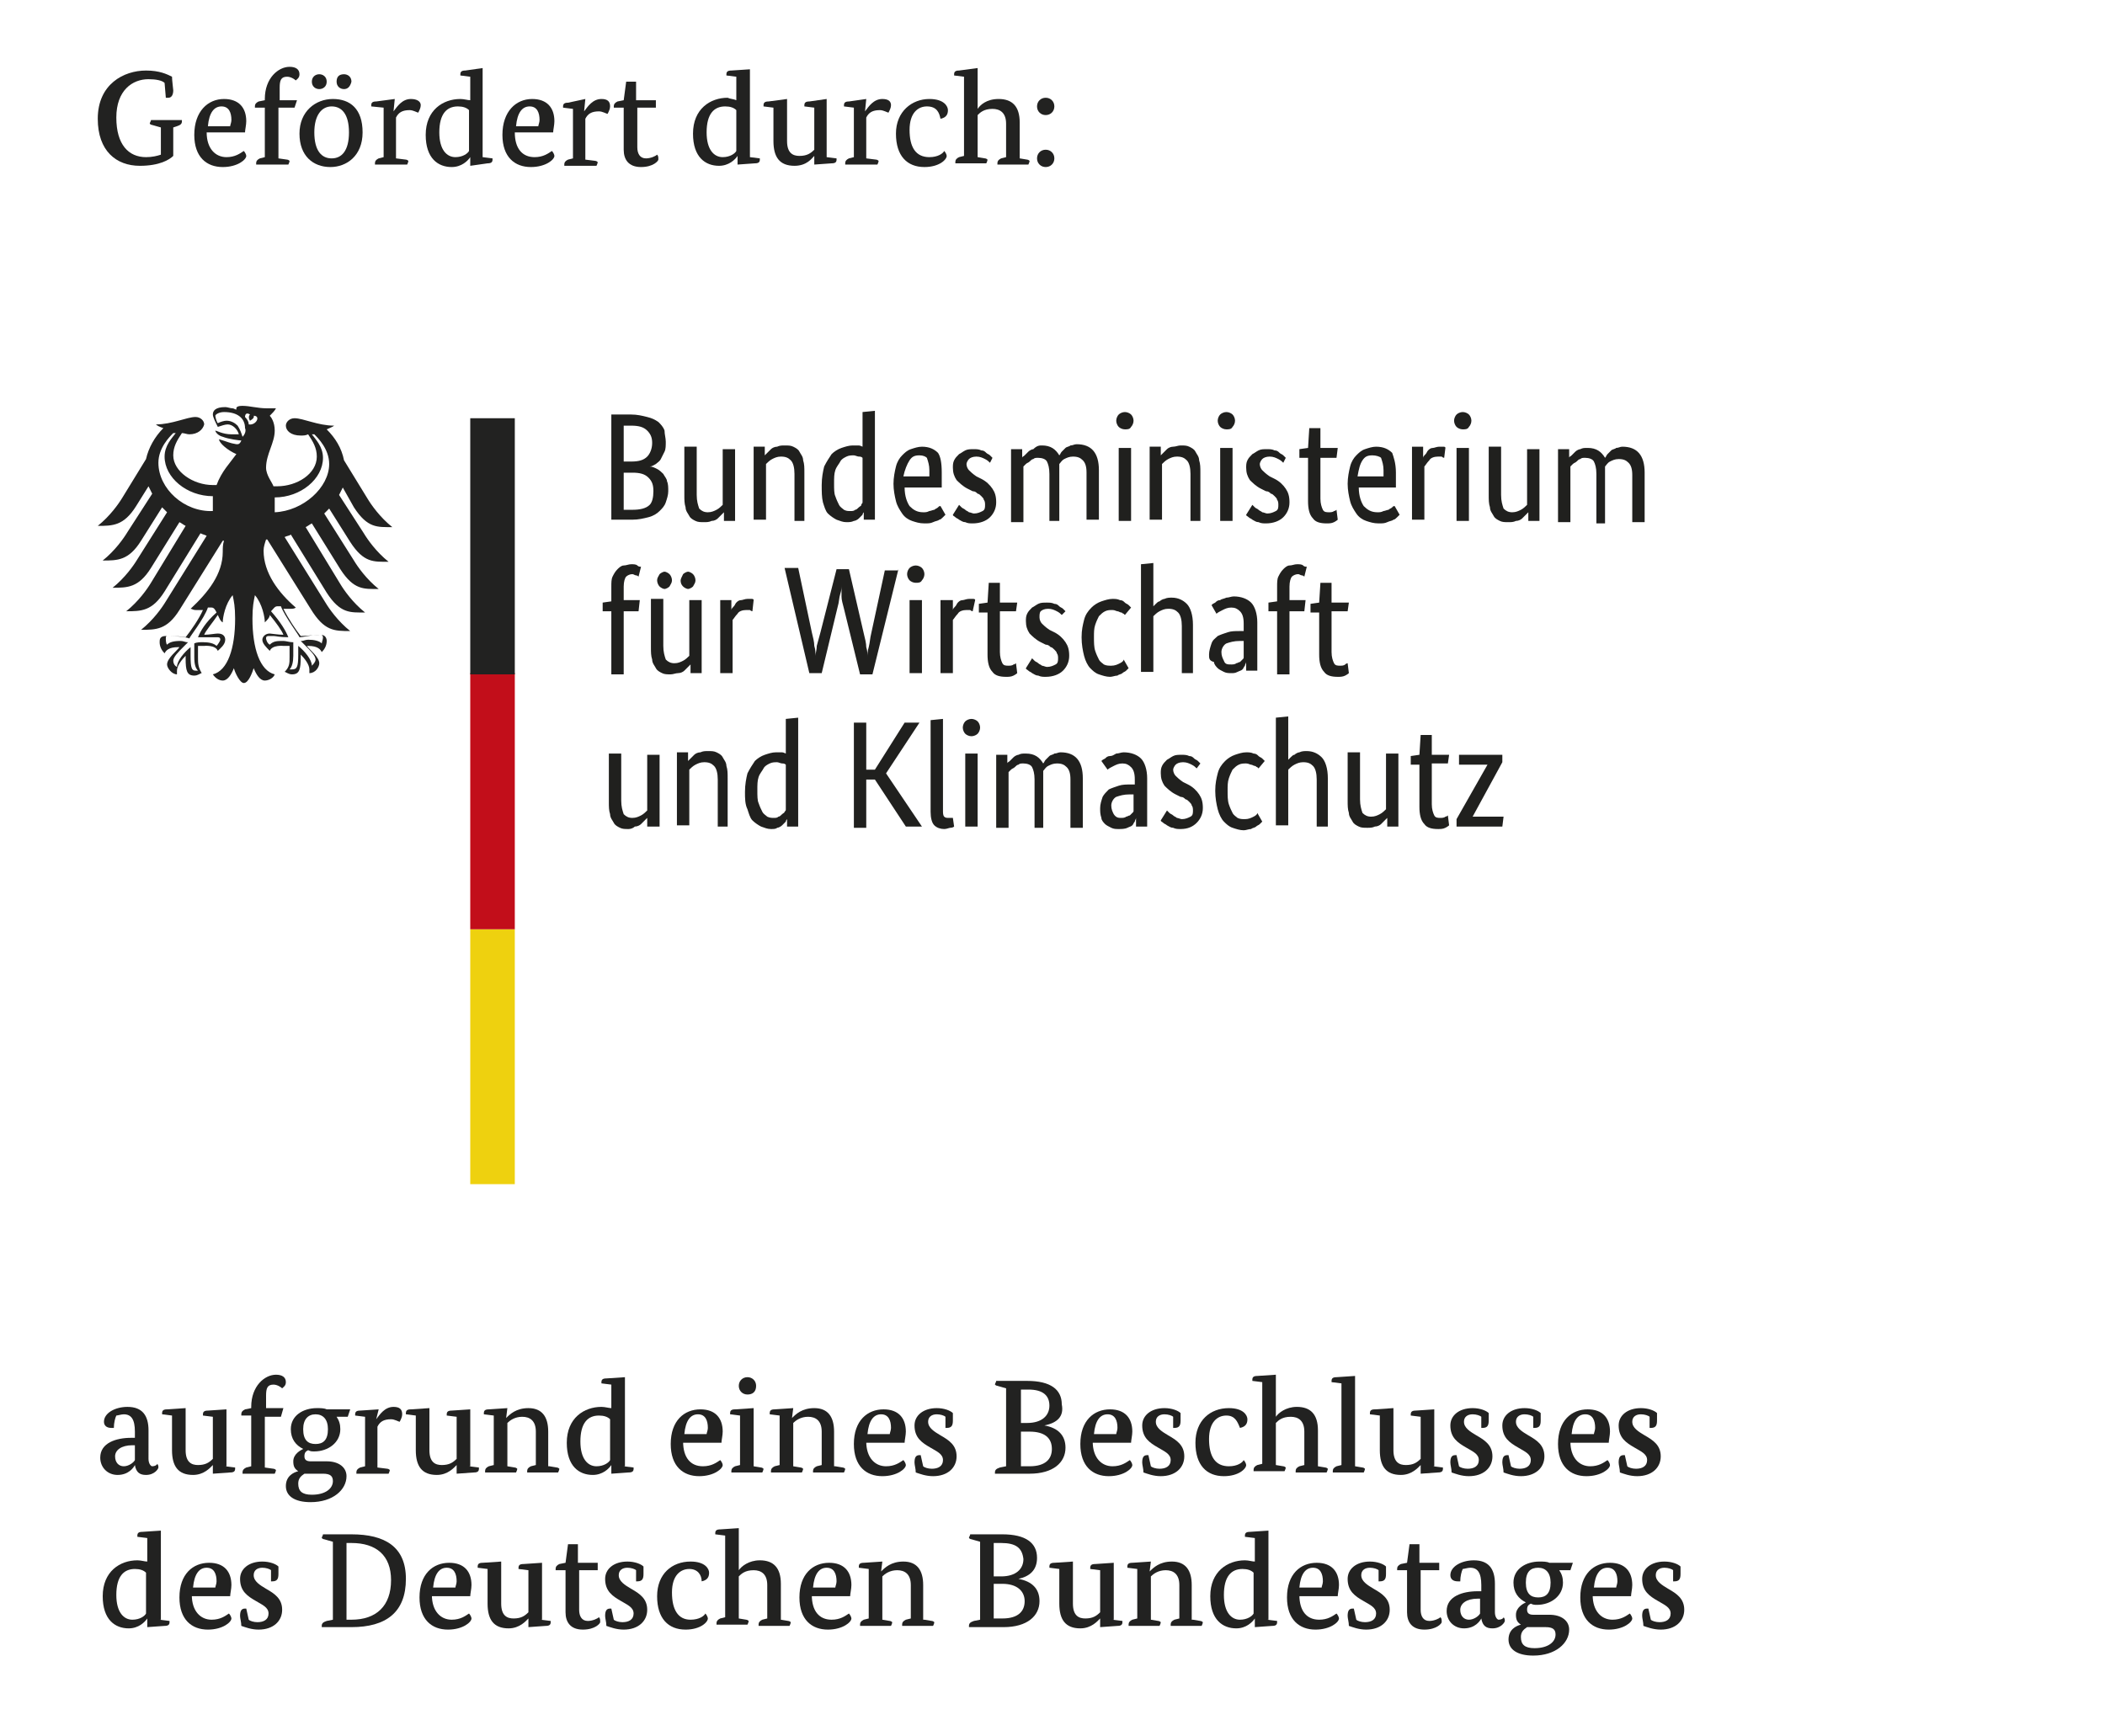 <?xml version="1.0" encoding="utf-8"?>
<!-- Generator: Adobe Illustrator 27.0.0, SVG Export Plug-In . SVG Version: 6.00 Build 0)  -->
<svg version="1.1" id="Ebene_1" xmlns="http://www.w3.org/2000/svg" xmlns:xlink="http://www.w3.org/1999/xlink" x="0px" y="0px"
	 viewBox="0 0 170.1 140.3" style="enable-background:new 0 0 170.1 140.3;" xml:space="preserve">
<style type="text/css">
	.st0{fill:#222221;}
	.st1{fill:#EED10F;}
	.st2{fill:#C20E1A;}
	.st3{fill:#20201E;}
</style>
<g>
	<path class="st0" d="M13.3,6.7c-0.2-0.2-0.7-0.3-1.3-0.3c-1.3,0-2.6,0.9-2.6,3.1c0,2.2,1,3.2,2.4,3.2c0.5,0,0.9-0.1,1.2-0.2v-2.2
		l-0.7-0.2c-0.1,0-0.2-0.1-0.2-0.1c0-0.1,0.1-0.2,0.1-0.3h2.5c0,0,0,0.1,0,0.1c0,0.2-0.1,0.3-0.4,0.4l-0.3,0.1v2.3
		c-0.3,0.3-1.1,0.8-2.7,0.8c-1.9,0-3.4-1.2-3.4-3.8c0-2.8,2.1-3.9,3.9-3.9c1.1,0,1.7,0.3,2.1,0.5c0,0.3,0.1,1,0.1,1.1
		c0,0.3-0.1,0.6-0.4,0.6c-0.1,0-0.2,0-0.2,0L13.3,6.7z"/>
	<path class="st0" d="M16.7,10.7c0,1.3,0.7,2,1.6,2c0.7,0,1.1-0.3,1.4-0.5c0.1,0.1,0.2,0.3,0.2,0.4c0,0.3-0.7,0.9-1.9,0.9
		c-1.3,0-2.3-0.8-2.3-2.6c0-1.9,1.1-2.9,2.4-2.9c1.2,0,1.8,0.7,1.8,1.8c0,0.3-0.1,0.7-0.1,0.9H16.7z M18.6,10.2
		c0-0.1,0.1-0.3,0.1-0.5c0-0.6-0.2-1.1-0.8-1.1c-0.6,0-1,0.5-1.1,1.6H18.6z"/>
	<path class="st0" d="M23.8,8.7h-1.3v4.1l0.7,0.1c0.1,0,0.2,0.1,0.2,0.1c0,0.1-0.1,0.3-0.1,0.3h-2.6c0,0,0-0.1,0-0.1
		c0-0.2,0.1-0.3,0.3-0.4l0.4-0.1V8.7h-0.8c0,0,0-0.1,0-0.1c0-0.2,0.1-0.3,0.3-0.4l0.5-0.1V8c0-1.7,1.1-2.6,2-2.6
		c0.5,0,0.8,0.2,0.8,0.6c0,0.3-0.2,0.4-0.3,0.5c-0.1-0.1-0.4-0.3-0.7-0.3c-0.5,0-0.6,0.3-0.6,0.9c0,0.3,0,1,0,1h1.4L23.8,8.7z"/>
	<path class="st0" d="M29.3,10.7c0,1.9-1.3,2.8-2.6,2.8c-1.4,0-2.5-0.9-2.5-2.7c0-1.8,1.3-2.8,2.7-2.8C28.3,8,29.3,8.8,29.3,10.7z
		 M25.8,7.2c-0.3,0-0.6-0.2-0.6-0.6c0-0.4,0.3-0.6,0.6-0.6c0.3,0,0.6,0.2,0.6,0.6C26.4,7,26.1,7.2,25.8,7.2z M25.4,10.7
		c0,1.5,0.6,2.1,1.4,2.1c0.8,0,1.4-0.6,1.4-2.1c0-1.5-0.6-2.1-1.4-2.1C26,8.6,25.4,9.3,25.4,10.7z M27.8,7.2c-0.3,0-0.6-0.2-0.6-0.6
		c0-0.4,0.2-0.6,0.6-0.6c0.3,0,0.6,0.2,0.6,0.6C28.3,7,28.1,7.2,27.8,7.2z"/>
	<path class="st0" d="M31.8,9L31.8,9c0.3-0.4,0.7-1,1.4-1C33.7,8,34,8.2,34,8.5c0,0.2-0.1,0.4-0.2,0.6c-0.1,0-0.4-0.2-0.7-0.2
		c-0.6,0-0.9,0.2-1.1,0.6v3.3l0.8,0.1c0.1,0,0.2,0.1,0.2,0.1c0,0.1-0.1,0.3-0.1,0.3h-2.6c0,0,0-0.1,0-0.1c0-0.2,0.1-0.3,0.3-0.4
		l0.4-0.1v-4L30,8.6c0,0,0-0.1,0-0.1c0-0.2,0.1-0.3,0.4-0.3L31.9,8L31.8,9z"/>
	<path class="st0" d="M39,12.7l0.8,0.1c0,0,0,0,0,0.1c0,0.2-0.1,0.3-0.4,0.3L38,13.4v-0.7h0c-0.2,0.3-0.7,0.8-1.5,0.8
		c-1.1,0-2.1-0.7-2.1-2.6c0-2,1.4-2.9,2.8-2.9c0.3,0,0.6,0.1,0.8,0.1V6.2l-0.8-0.1c0,0,0-0.1,0-0.1c0-0.2,0.1-0.3,0.4-0.3L39,5.5
		V12.7z M37.9,8.9c-0.2-0.2-0.5-0.3-0.9-0.3c-0.9,0-1.5,0.6-1.5,2.1c0,1.4,0.6,2,1.3,2c0.6,0,1-0.3,1.1-0.5V8.9z"/>
	<path class="st0" d="M41.6,10.7c0,1.3,0.6,2,1.6,2c0.7,0,1.1-0.3,1.4-0.5c0.1,0.1,0.2,0.3,0.2,0.4c0,0.3-0.7,0.9-1.9,0.9
		c-1.3,0-2.3-0.8-2.3-2.6c0-1.9,1.1-2.9,2.4-2.9c1.2,0,1.8,0.7,1.8,1.8c0,0.3-0.1,0.7-0.1,0.9H41.6z M43.5,10.2
		c0-0.1,0.1-0.3,0.1-0.5c0-0.6-0.2-1.1-0.8-1.1c-0.6,0-1,0.5-1.1,1.6H43.5z"/>
	<path class="st0" d="M47.2,9L47.2,9c0.3-0.4,0.7-1,1.4-1c0.5,0,0.7,0.2,0.7,0.6c0,0.2-0.1,0.4-0.2,0.6c-0.1,0-0.4-0.2-0.7-0.2
		c-0.6,0-0.9,0.2-1.1,0.6v3.3l0.8,0.1c0.1,0,0.2,0.1,0.2,0.1c0,0.1-0.1,0.3-0.1,0.3h-2.6c0,0,0-0.1,0-0.1c0-0.2,0.1-0.3,0.3-0.4
		l0.4-0.1v-4l-0.8-0.1c0,0,0-0.1,0-0.1c0-0.2,0.1-0.3,0.4-0.3L47.3,8L47.2,9z"/>
	<path class="st0" d="M53,8.7h-1.5v3.2c0,0.5,0.2,0.9,0.7,0.9c0.4,0,0.8-0.2,0.9-0.3c0.1,0.1,0.1,0.2,0.1,0.4c0,0.1-0.4,0.6-1.4,0.6
		c-1,0-1.4-0.6-1.4-1.4V8.7h-0.8c0,0,0-0.1,0-0.1c0-0.2,0.1-0.3,0.3-0.4l0.5-0.1l0.2-1.5h0.8v1.5h1.6L53,8.7z"/>
	<path class="st0" d="M60.6,12.7l0.8,0.1c0,0,0,0,0,0.1c0,0.2-0.1,0.3-0.4,0.3l-1.4,0.1v-0.7h0c-0.2,0.3-0.7,0.8-1.5,0.8
		c-1.1,0-2.1-0.7-2.1-2.6c0-2,1.4-2.9,2.8-2.9C59,8,59.3,8,59.5,8.1V6.2l-0.8-0.1c0,0,0-0.1,0-0.1c0-0.2,0.1-0.3,0.4-0.3l1.5-0.1
		V12.7z M59.5,8.9c-0.2-0.2-0.5-0.3-0.9-0.3c-0.9,0-1.5,0.6-1.5,2.1c0,1.4,0.6,2,1.3,2c0.6,0,1-0.3,1.1-0.5V8.9z"/>
	<path class="st0" d="M66.8,12.7l0.8,0.1c0,0,0,0,0,0.1c0,0.2-0.1,0.3-0.4,0.3l-1.4,0.1v-0.7h0c-0.2,0.2-0.6,0.8-1.6,0.8
		c-1.2,0-1.7-0.7-1.7-2V8.7l-0.8-0.1c0,0,0-0.1,0-0.1c0-0.2,0.1-0.3,0.4-0.3L63.6,8v3.4c0,1,0.5,1.2,1,1.2c0.6,0,0.9-0.2,1.2-0.5
		V8.7L65,8.6c0,0,0-0.1,0-0.1c0-0.2,0.1-0.3,0.4-0.3L66.8,8V12.7z"/>
	<path class="st0" d="M69.9,9L69.9,9c0.3-0.4,0.7-1,1.4-1C71.8,8,72,8.2,72,8.5c0,0.2-0.1,0.4-0.2,0.6c-0.1,0-0.4-0.2-0.7-0.2
		c-0.6,0-0.9,0.2-1.1,0.6v3.3l0.8,0.1c0.1,0,0.2,0.1,0.2,0.1c0,0.1-0.1,0.3-0.1,0.3h-2.6c0,0,0-0.1,0-0.1c0-0.2,0.1-0.3,0.3-0.4
		l0.4-0.1v-4l-0.8-0.1c0,0,0-0.1,0-0.1c0-0.2,0.1-0.3,0.4-0.3L70,8L69.9,9z"/>
	<path class="st0" d="M74.9,8.6c-0.7,0-1.4,0.5-1.4,1.9c0,1.4,0.5,2.2,1.6,2.2c0.7,0,1.1-0.3,1.2-0.5c0.1,0.1,0.2,0.3,0.2,0.4
		c0,0.3-0.6,0.9-1.8,0.9c-1.4,0-2.3-0.9-2.3-2.7C72.4,9,73.7,8,75.1,8c1.2,0,1.5,0.6,1.5,0.9c0,0.3-0.1,0.6-0.6,0.7
		C75.9,9.1,75.7,8.6,74.9,8.6z"/>
	<path class="st0" d="M79,8.8L79,8.8C79.2,8.5,79.7,8,80.7,8c1.1,0,1.7,0.6,1.7,1.9v2.9l0.6,0.1c0.1,0,0.2,0.1,0.2,0.1
		c0,0.1-0.1,0.3-0.1,0.3h-2.5c0,0,0-0.1,0-0.1c0-0.2,0.1-0.3,0.3-0.4l0.4-0.1V10c0-0.9-0.5-1.2-1.1-1.2c-0.7,0-1,0.3-1.2,0.5v3.4
		l0.6,0.1c0.1,0,0.2,0.1,0.2,0.1c0,0.1-0.1,0.3-0.1,0.3h-2.5c0,0,0-0.1,0-0.1c0-0.2,0.1-0.3,0.3-0.4l0.4-0.1V6.2l-0.8-0.1
		c0,0,0-0.1,0-0.1c0-0.2,0.1-0.3,0.4-0.3L79,5.5V8.8z"/>
	<path class="st0" d="M84.5,9.3c-0.4,0-0.7-0.3-0.7-0.7c0-0.4,0.3-0.7,0.7-0.7c0.4,0,0.7,0.3,0.7,0.7C85.2,9,84.9,9.3,84.5,9.3z
		 M84.5,13.5c-0.4,0-0.7-0.3-0.7-0.7c0-0.4,0.3-0.7,0.7-0.7c0.4,0,0.7,0.3,0.7,0.7C85.2,13.2,84.9,13.5,84.5,13.5z"/>
</g>
<g>
	<path class="st0" d="M12,117.9c0,0.4,0.2,0.6,0.3,0.6c0.2,0,0.4-0.1,0.4-0.2c0.1,0.1,0.1,0.2,0.1,0.3c0,0.1-0.3,0.6-1,0.6
		c-0.5,0-0.8-0.2-0.9-0.8h0c-0.1,0.2-0.5,0.8-1.4,0.8c-0.8,0-1.4-0.6-1.4-1.4c0-1.2,1.3-1.6,2.5-1.6h0.3v-0.5c0-1-0.3-1.4-0.9-1.4
		c-0.2,0-0.5,0.1-0.6,0.1c-0.1,0.2-0.2,0.6-0.2,1c0,0-0.2,0-0.2,0c-0.4,0-0.6-0.2-0.6-0.5c0-0.7,0.9-1.2,1.9-1.2
		c1.2,0,1.7,0.7,1.7,1.9V117.9z M10.7,116.8c-0.9,0-1.4,0.4-1.4,0.9c0,0.5,0.3,0.8,0.7,0.8c0.4,0,0.8-0.3,0.9-0.5v-1.2L10.7,116.8z"
		/>
	<path class="st0" d="M18.2,118.5l0.8,0.1c0,0,0,0,0,0.1c0,0.2-0.1,0.3-0.4,0.3l-1.4,0.1v-0.7h0c-0.2,0.2-0.7,0.8-1.6,0.8
		c-1.2,0-1.7-0.7-1.7-2v-2.8l-0.8-0.1c0,0,0-0.1,0-0.1c0-0.2,0.1-0.3,0.4-0.3l1.5-0.1v3.4c0,1,0.5,1.2,1,1.2c0.6,0,0.9-0.2,1.2-0.5
		v-3.4l-0.8-0.1c0,0,0-0.1,0-0.1c0-0.2,0.1-0.3,0.4-0.3l1.5-0.1V118.5z"/>
	<path class="st0" d="M22.7,114.5h-1.3v4.1l0.7,0.1c0.1,0,0.2,0.1,0.2,0.1c0,0.1-0.1,0.3-0.1,0.3h-2.6c0,0,0-0.1,0-0.1
		c0-0.2,0.1-0.3,0.3-0.4l0.4-0.1v-4.1h-0.8c0,0,0-0.1,0-0.1c0-0.2,0.1-0.3,0.3-0.4l0.5-0.1v-0.1c0-1.7,1.1-2.6,2-2.6
		c0.5,0,0.8,0.2,0.8,0.6c0,0.3-0.2,0.4-0.3,0.5c-0.1-0.1-0.4-0.3-0.7-0.3c-0.5,0-0.6,0.3-0.6,0.9c0,0.3,0,1,0,1h1.4L22.7,114.5z"/>
	<path class="st0" d="M28.1,114.5h-0.9c0.2,0.3,0.3,0.6,0.3,1c0,1.1-1,1.8-2.1,1.8c-0.2,0-0.3,0-0.5-0.1c-0.2,0.1-0.3,0.2-0.3,0.5
		c0,0.3,0.2,0.4,0.5,0.4h1.3c1,0,1.6,0.5,1.6,1.2c0,1.1-1.1,2.1-2.9,2.1c-1.3,0-2-0.5-2-1.3c0-0.8,0.6-1.1,1-1.2v0
		c-0.3-0.2-0.4-0.4-0.4-0.8c0-0.6,0.6-0.9,0.8-1v0c-0.6-0.3-1-0.8-1-1.6c0-1.1,1-1.7,2.1-1.7c0.3,0,0.6,0,0.8,0.1h1.9L28.1,114.5z
		 M25,119.1c-0.2,0-0.3,0-0.4,0c-0.3,0.2-0.5,0.4-0.5,0.8c0,0.6,0.3,0.9,1.1,0.9c1.1,0,1.7-0.5,1.7-1.1c0-0.4-0.2-0.6-0.8-0.6H25z
		 M24.5,115.5c0,0.9,0.4,1.2,1,1.2c0.6,0,1-0.3,1-1.2c0-0.8-0.4-1.2-1-1.2C24.9,114.3,24.5,114.7,24.5,115.5z"/>
	<path class="st0" d="M30.4,114.7L30.4,114.7c0.3-0.4,0.7-1,1.4-1c0.5,0,0.7,0.2,0.7,0.6c0,0.2-0.1,0.4-0.2,0.6
		c-0.1,0-0.4-0.2-0.7-0.2c-0.6,0-0.9,0.2-1.1,0.6v3.3l0.8,0.1c0.1,0,0.2,0.1,0.2,0.1c0,0.1-0.1,0.3-0.1,0.3h-2.6c0,0,0-0.1,0-0.1
		c0-0.2,0.1-0.3,0.3-0.4l0.4-0.1v-4l-0.8-0.1c0,0,0-0.1,0-0.1c0-0.2,0.1-0.3,0.4-0.3l1.5-0.1L30.4,114.7z"/>
	<path class="st0" d="M37.9,118.5l0.8,0.1c0,0,0,0,0,0.1c0,0.2-0.1,0.3-0.4,0.3l-1.4,0.1v-0.7h0c-0.2,0.2-0.7,0.8-1.6,0.8
		c-1.2,0-1.7-0.7-1.7-2v-2.8l-0.8-0.1c0,0,0-0.1,0-0.1c0-0.2,0.1-0.3,0.4-0.3l1.5-0.1v3.4c0,1,0.5,1.2,1,1.2c0.6,0,0.9-0.2,1.2-0.5
		v-3.4l-0.8-0.1c0,0,0-0.1,0-0.1c0-0.2,0.1-0.3,0.4-0.3l1.5-0.1V118.5z"/>
	<path class="st0" d="M44.4,118.5l0.6,0.1c0.1,0,0.2,0.1,0.2,0.1c0,0.1-0.1,0.3-0.1,0.3h-2.5c0,0,0-0.1,0-0.1c0-0.2,0.1-0.3,0.3-0.4
		l0.4-0.1v-2.7c0-0.9-0.5-1.2-1.1-1.2c-0.6,0-1,0.3-1.2,0.5v3.5l0.6,0.1c0.1,0,0.2,0.1,0.2,0.1c0,0.1-0.1,0.3-0.1,0.3h-2.5
		c0,0,0-0.1,0-0.1c0-0.2,0.1-0.3,0.3-0.4l0.4-0.1v-4l-0.8-0.1c0,0,0-0.1,0-0.1c0-0.2,0.1-0.3,0.4-0.3l1.5-0.1l-0.1,0.8h0
		c0.3-0.3,0.8-0.8,1.8-0.8c1.1,0,1.6,0.7,1.6,1.9V118.5z"/>
	<path class="st0" d="M50.4,118.5l0.8,0.1c0,0,0,0,0,0.1c0,0.2-0.1,0.3-0.4,0.3l-1.4,0.1v-0.7h0c-0.2,0.3-0.7,0.8-1.5,0.8
		c-1.1,0-2.1-0.7-2.1-2.6c0-2,1.4-2.9,2.8-2.9c0.3,0,0.6,0.1,0.8,0.1v-1.9l-0.8-0.1c0,0,0-0.1,0-0.1c0-0.2,0.1-0.3,0.4-0.3l1.5-0.1
		V118.5z M49.3,114.7c-0.2-0.2-0.5-0.3-0.9-0.3c-0.9,0-1.5,0.6-1.5,2.1c0,1.4,0.6,2,1.3,2c0.6,0,1-0.3,1.1-0.5V114.7z"/>
	<path class="st0" d="M55.2,116.5c0,1.3,0.6,2,1.6,2c0.7,0,1.1-0.3,1.4-0.5c0.1,0.1,0.2,0.3,0.2,0.4c0,0.3-0.7,0.9-1.9,0.9
		c-1.3,0-2.3-0.8-2.3-2.6c0-1.9,1.1-2.8,2.4-2.8c1.2,0,1.8,0.7,1.8,1.8c0,0.3-0.1,0.7-0.1,0.9H55.2z M57.1,115.9
		c0-0.1,0.1-0.3,0.1-0.5c0-0.6-0.2-1.1-0.8-1.1c-0.6,0-1,0.5-1.1,1.6H57.1z"/>
	<path class="st0" d="M60.9,118.5l0.6,0.1c0.1,0,0.2,0.1,0.2,0.1c0,0.1-0.1,0.3-0.1,0.3h-2.5c0,0,0-0.1,0-0.1c0-0.2,0.1-0.3,0.3-0.4
		l0.4-0.1v-4l-0.8-0.1c0,0,0-0.1,0-0.1c0-0.2,0.1-0.3,0.4-0.3l1.5-0.1V118.5z M60.4,112.7c-0.4,0-0.7-0.3-0.7-0.7
		c0-0.4,0.3-0.7,0.7-0.7c0.4,0,0.7,0.3,0.7,0.7C61.1,112.5,60.8,112.7,60.4,112.7z"/>
	<path class="st0" d="M67.5,118.5l0.6,0.1c0.1,0,0.2,0.1,0.2,0.1c0,0.1-0.1,0.3-0.1,0.3h-2.5c0,0,0-0.1,0-0.1c0-0.2,0.1-0.3,0.3-0.4
		l0.4-0.1v-2.7c0-0.9-0.5-1.2-1.1-1.2c-0.6,0-1,0.3-1.2,0.5v3.5l0.6,0.1c0.1,0,0.2,0.1,0.2,0.1c0,0.1-0.1,0.3-0.1,0.3h-2.5
		c0,0,0-0.1,0-0.1c0-0.2,0.1-0.3,0.3-0.4l0.4-0.1v-4l-0.8-0.1c0,0,0-0.1,0-0.1c0-0.2,0.1-0.3,0.4-0.3l1.5-0.1l-0.1,0.8h0
		c0.3-0.3,0.8-0.8,1.8-0.8c1.1,0,1.6,0.7,1.6,1.9V118.5z"/>
	<path class="st0" d="M70,116.5c0,1.3,0.7,2,1.6,2c0.7,0,1.1-0.3,1.4-0.5c0.1,0.1,0.2,0.3,0.2,0.4c0,0.3-0.7,0.9-1.9,0.9
		c-1.3,0-2.3-0.8-2.3-2.6c0-1.9,1.1-2.8,2.4-2.8c1.2,0,1.8,0.7,1.8,1.8c0,0.3-0.1,0.7-0.1,0.9H70z M71.9,115.9
		c0-0.1,0.1-0.3,0.1-0.5c0-0.6-0.2-1.1-0.8-1.1c-0.6,0-1,0.5-1.1,1.6H71.9z"/>
	<path class="st0" d="M76.4,114.5c-0.1-0.1-0.4-0.2-0.7-0.2c-0.4,0-0.7,0.2-0.7,0.6c0,0.5,0.5,0.8,1,1.1c0.7,0.4,1.3,0.8,1.3,1.7
		c0,0.9-0.7,1.6-1.9,1.6c-0.6,0-1.1-0.2-1.4-0.3c0-0.3-0.1-0.6-0.1-0.8c0-0.4,0.1-0.6,0.4-0.6c0.1,0,0.1,0,0.1,0l0.2,0.9
		c0.1,0.1,0.4,0.2,0.7,0.2c0.5,0,0.9-0.2,0.9-0.7c0-0.5-0.5-0.7-1-1c-0.7-0.4-1.3-0.8-1.3-1.8c0-0.8,0.7-1.4,1.8-1.4
		c0.6,0,1.1,0.2,1.3,0.4c0,0.2,0,0.4,0,0.6c0,0.4-0.1,0.6-0.5,0.6c-0.1,0-0.1,0-0.1,0L76.4,114.5z"/>
	<path class="st0" d="M84.4,115.2L84.4,115.2c1.1,0.2,1.7,0.8,1.7,1.8c0,1.2-1,2.1-2.9,2.1h-2.8c0,0,0-0.1,0-0.1
		c0-0.2,0.1-0.3,0.4-0.4l0.5-0.1v-6.3l-0.7-0.2c-0.1,0-0.2-0.1-0.2-0.1c0-0.1,0.1-0.2,0.1-0.3h2.5c1.9,0,2.8,0.7,2.8,1.9
		C86,114.5,85.4,115,84.4,115.2z M83.1,112.3h-0.6v2.7H83c1.2,0,1.8-0.6,1.8-1.4C84.8,112.8,84.3,112.3,83.1,112.3z M83.2,115.7
		h-0.7v2.8h0.7c1.3,0,1.8-0.6,1.8-1.4C85,116.2,84.4,115.7,83.2,115.7z"/>
	<path class="st0" d="M88.3,116.5c0,1.3,0.7,2,1.6,2c0.7,0,1.1-0.3,1.4-0.5c0.1,0.1,0.2,0.3,0.2,0.4c0,0.3-0.7,0.9-1.9,0.9
		c-1.3,0-2.3-0.8-2.3-2.6c0-1.9,1.1-2.8,2.4-2.8c1.2,0,1.8,0.7,1.8,1.8c0,0.3-0.1,0.7-0.1,0.9H88.3z M90.2,115.9
		c0-0.1,0.1-0.3,0.1-0.5c0-0.6-0.2-1.1-0.8-1.1c-0.6,0-1,0.5-1.1,1.6H90.2z"/>
	<path class="st0" d="M94.8,114.5c-0.1-0.1-0.4-0.2-0.7-0.2c-0.4,0-0.7,0.2-0.7,0.6c0,0.5,0.5,0.8,1,1.1c0.7,0.4,1.3,0.8,1.3,1.7
		c0,0.9-0.7,1.6-1.9,1.6c-0.6,0-1.1-0.2-1.4-0.3c0-0.3-0.1-0.6-0.1-0.8c0-0.4,0.1-0.6,0.4-0.6c0.1,0,0.1,0,0.1,0l0.2,0.9
		c0.1,0.1,0.4,0.2,0.7,0.2c0.5,0,0.9-0.2,0.9-0.7c0-0.5-0.5-0.7-1-1c-0.7-0.4-1.3-0.8-1.3-1.8c0-0.8,0.7-1.4,1.8-1.4
		c0.6,0,1.1,0.2,1.3,0.4c0,0.2,0,0.4,0,0.6c0,0.4-0.1,0.6-0.5,0.6c-0.1,0-0.1,0-0.1,0L94.8,114.5z"/>
	<path class="st0" d="M99.1,114.4c-0.7,0-1.4,0.5-1.4,1.9c0,1.4,0.5,2.2,1.6,2.2c0.7,0,1.1-0.3,1.2-0.5c0.1,0.1,0.2,0.3,0.2,0.4
		c0,0.3-0.6,0.9-1.8,0.9c-1.4,0-2.3-0.9-2.3-2.7c0-1.8,1.2-2.8,2.7-2.8c1.2,0,1.5,0.6,1.5,0.9c0,0.3-0.1,0.6-0.6,0.7
		C100,114.9,99.8,114.4,99.1,114.4z"/>
	<path class="st0" d="M103.1,114.5L103.1,114.5c0.2-0.3,0.8-0.8,1.7-0.8c1.1,0,1.7,0.6,1.7,1.9v2.9l0.6,0.1c0.1,0,0.2,0.1,0.2,0.1
		c0,0.1-0.1,0.3-0.1,0.3h-2.5c0,0,0-0.1,0-0.1c0-0.2,0.1-0.3,0.3-0.4l0.4-0.1v-2.7c0-0.9-0.5-1.2-1.1-1.2c-0.7,0-1,0.3-1.2,0.5v3.4
		l0.6,0.1c0.1,0,0.2,0.1,0.2,0.1c0,0.1-0.1,0.3-0.1,0.3h-2.5c0,0,0-0.1,0-0.1c0-0.2,0.1-0.3,0.3-0.4l0.4-0.1v-6.6l-0.8-0.1
		c0,0,0-0.1,0-0.1c0-0.2,0.1-0.3,0.4-0.3l1.5-0.1V114.5z"/>
	<path class="st0" d="M109.5,118.5l0.6,0.1c0.1,0,0.2,0.1,0.2,0.1c0,0.1-0.1,0.3-0.1,0.3h-2.5c0,0,0-0.1,0-0.1
		c0-0.2,0.1-0.3,0.3-0.4l0.4-0.1v-6.6l-0.8-0.1c0,0,0-0.1,0-0.1c0-0.2,0.1-0.3,0.4-0.3l1.5-0.1V118.5z"/>
	<path class="st0" d="M115.8,118.5l0.8,0.1c0,0,0,0,0,0.1c0,0.2-0.1,0.3-0.4,0.3l-1.4,0.1v-0.7h0c-0.2,0.2-0.7,0.8-1.6,0.8
		c-1.2,0-1.7-0.7-1.7-2v-2.8l-0.8-0.1c0,0,0-0.1,0-0.1c0-0.2,0.1-0.3,0.4-0.3l1.5-0.1v3.4c0,1,0.5,1.2,1,1.2c0.6,0,0.9-0.2,1.2-0.5
		v-3.4l-0.8-0.1c0,0,0-0.1,0-0.1c0-0.2,0.1-0.3,0.4-0.3l1.5-0.1V118.5z"/>
	<path class="st0" d="M119.7,114.5c-0.1-0.1-0.4-0.2-0.7-0.2c-0.4,0-0.7,0.2-0.7,0.6c0,0.5,0.5,0.8,1,1.1c0.7,0.4,1.3,0.8,1.3,1.7
		c0,0.9-0.7,1.6-1.9,1.6c-0.6,0-1.1-0.2-1.4-0.3c0-0.3-0.1-0.6-0.1-0.8c0-0.4,0.1-0.6,0.4-0.6c0.1,0,0.1,0,0.1,0l0.2,0.9
		c0.1,0.1,0.4,0.2,0.7,0.2c0.5,0,0.9-0.2,0.9-0.7c0-0.5-0.5-0.7-1-1c-0.7-0.4-1.3-0.8-1.3-1.8c0-0.8,0.7-1.4,1.8-1.4
		c0.6,0,1.1,0.2,1.3,0.4c0,0.2,0,0.4,0,0.6c0,0.4-0.1,0.6-0.5,0.6c-0.1,0-0.1,0-0.1,0L119.7,114.5z"/>
	<path class="st0" d="M123.9,114.5c-0.1-0.1-0.4-0.2-0.7-0.2c-0.4,0-0.7,0.2-0.7,0.6c0,0.5,0.5,0.8,1,1.1c0.7,0.4,1.3,0.8,1.3,1.7
		c0,0.9-0.7,1.6-1.9,1.6c-0.6,0-1.1-0.2-1.4-0.3c0-0.3-0.1-0.6-0.1-0.8c0-0.4,0.1-0.6,0.4-0.6c0.1,0,0.1,0,0.1,0l0.2,0.9
		c0.1,0.1,0.4,0.2,0.7,0.2c0.5,0,0.9-0.2,0.9-0.7c0-0.5-0.5-0.7-1-1c-0.7-0.4-1.3-0.8-1.3-1.8c0-0.8,0.7-1.4,1.8-1.4
		c0.6,0,1.1,0.2,1.3,0.4c0,0.2,0,0.4,0,0.6c0,0.4-0.1,0.6-0.5,0.6c-0.1,0-0.1,0-0.1,0L123.9,114.5z"/>
	<path class="st0" d="M126.9,116.5c0,1.3,0.7,2,1.6,2c0.7,0,1.1-0.3,1.4-0.5c0.1,0.1,0.2,0.3,0.2,0.4c0,0.3-0.7,0.9-1.9,0.9
		c-1.3,0-2.3-0.8-2.3-2.6c0-1.9,1.1-2.8,2.4-2.8c1.2,0,1.8,0.7,1.8,1.8c0,0.3-0.1,0.7-0.1,0.9H126.9z M128.8,115.9
		c0-0.1,0.1-0.3,0.1-0.5c0-0.6-0.2-1.1-0.8-1.1c-0.6,0-1,0.5-1.1,1.6H128.8z"/>
	<path class="st0" d="M133.3,114.5c-0.1-0.1-0.4-0.2-0.7-0.2c-0.4,0-0.7,0.2-0.7,0.6c0,0.5,0.5,0.8,1,1.1c0.7,0.4,1.3,0.8,1.3,1.7
		c0,0.9-0.7,1.6-1.9,1.6c-0.6,0-1.1-0.2-1.4-0.3c0-0.3-0.1-0.6-0.1-0.8c0-0.4,0.1-0.6,0.4-0.6c0.1,0,0.1,0,0.1,0l0.2,0.9
		c0.1,0.1,0.4,0.2,0.7,0.2c0.5,0,0.9-0.2,0.9-0.7c0-0.5-0.5-0.7-1-1c-0.7-0.4-1.3-0.8-1.3-1.8c0-0.8,0.7-1.4,1.8-1.4
		c0.6,0,1.1,0.2,1.3,0.4c0,0.2,0,0.4,0,0.6c0,0.4-0.1,0.6-0.5,0.6c-0.1,0-0.1,0-0.1,0L133.3,114.5z"/>
	<path class="st0" d="M12.9,130.9l0.8,0.1c0,0,0,0,0,0.1c0,0.2-0.1,0.3-0.4,0.3l-1.4,0.1v-0.7h0c-0.2,0.3-0.7,0.8-1.5,0.8
		c-1.1,0-2.1-0.7-2.1-2.6c0-2,1.4-2.9,2.8-2.9c0.3,0,0.6,0.1,0.8,0.1v-1.9l-0.8-0.1c0,0,0-0.1,0-0.1c0-0.2,0.1-0.3,0.4-0.3l1.5-0.1
		V130.9z M11.8,127.1c-0.2-0.2-0.5-0.3-0.9-0.3c-0.9,0-1.5,0.6-1.5,2.1c0,1.4,0.6,2,1.3,2c0.6,0,1-0.3,1.1-0.5V127.1z"/>
	<path class="st0" d="M15.5,128.9c0,1.3,0.7,2,1.6,2c0.7,0,1.1-0.3,1.4-0.5c0.1,0.1,0.2,0.3,0.2,0.4c0,0.3-0.7,0.9-1.9,0.9
		c-1.3,0-2.3-0.8-2.3-2.6c0-1.9,1.1-2.8,2.4-2.8c1.2,0,1.8,0.7,1.8,1.8c0,0.3-0.1,0.7-0.1,0.9H15.5z M17.4,128.3
		c0-0.1,0.1-0.3,0.1-0.5c0-0.6-0.2-1.1-0.8-1.1c-0.6,0-1,0.5-1.1,1.6H17.4z"/>
	<path class="st0" d="M21.9,126.9c-0.1-0.1-0.4-0.2-0.7-0.2c-0.4,0-0.7,0.2-0.7,0.6c0,0.5,0.5,0.8,1,1.1c0.7,0.4,1.3,0.8,1.3,1.7
		c0,0.9-0.7,1.6-1.9,1.6c-0.6,0-1.1-0.2-1.4-0.3c0-0.3-0.1-0.6-0.1-0.8c0-0.4,0.1-0.6,0.4-0.6c0.1,0,0.1,0,0.1,0l0.2,0.9
		c0.1,0.1,0.4,0.2,0.7,0.2c0.5,0,0.9-0.2,0.9-0.7c0-0.5-0.5-0.7-1-1c-0.7-0.4-1.3-0.8-1.3-1.8c0-0.8,0.7-1.4,1.8-1.4
		c0.6,0,1.1,0.2,1.3,0.4c0,0.2,0,0.4,0,0.6c0,0.4-0.1,0.6-0.5,0.6c-0.1,0-0.1,0-0.1,0L21.9,126.9z"/>
	<path class="st0" d="M28.4,131.5H26c0,0,0-0.1,0-0.1c0-0.2,0.1-0.3,0.4-0.4l0.5-0.1v-6.3l-0.7-0.2c-0.1,0-0.2-0.1-0.2-0.1
		c0-0.1,0.1-0.2,0.1-0.3h2.3c2.7,0,4.4,1,4.4,3.6C32.8,130.3,31.2,131.5,28.4,131.5z M28.4,124.7H28v6.2h0.4c2,0,3.2-1.1,3.2-3.2
		C31.6,125.7,30.4,124.7,28.4,124.7z"/>
	<path class="st0" d="M34.9,128.9c0,1.3,0.7,2,1.6,2c0.7,0,1.1-0.3,1.4-0.5c0.1,0.1,0.2,0.3,0.2,0.4c0,0.3-0.7,0.9-1.9,0.9
		c-1.3,0-2.3-0.8-2.3-2.6c0-1.9,1.1-2.8,2.4-2.8c1.2,0,1.8,0.7,1.8,1.8c0,0.3-0.1,0.7-0.1,0.9H34.9z M36.8,128.3
		c0-0.1,0.1-0.3,0.1-0.5c0-0.6-0.2-1.1-0.8-1.1c-0.6,0-1,0.5-1.1,1.6H36.8z"/>
	<path class="st0" d="M43.7,130.9l0.8,0.1c0,0,0,0,0,0.1c0,0.2-0.1,0.3-0.4,0.3l-1.4,0.1v-0.7h0c-0.2,0.2-0.7,0.8-1.6,0.8
		c-1.2,0-1.7-0.7-1.7-2v-2.8l-0.8-0.1c0,0,0-0.1,0-0.1c0-0.2,0.1-0.3,0.4-0.3l1.5-0.1v3.4c0,1,0.5,1.2,1,1.2c0.6,0,0.9-0.2,1.2-0.5
		v-3.4l-0.8-0.1c0,0,0-0.1,0-0.1c0-0.2,0.1-0.3,0.4-0.3l1.5-0.1V130.9z"/>
	<path class="st0" d="M48.3,126.9h-1.5v3.2c0,0.5,0.2,0.9,0.7,0.9c0.4,0,0.8-0.2,0.9-0.3c0.1,0.1,0.1,0.2,0.1,0.4
		c0,0.1-0.4,0.6-1.4,0.6s-1.4-0.6-1.4-1.4v-3.4h-0.8c0,0,0-0.1,0-0.1c0-0.2,0.1-0.3,0.3-0.4l0.5-0.1l0.2-1.5h0.8v1.5h1.6L48.3,126.9
		z"/>
	<path class="st0" d="M51.4,126.9c-0.1-0.1-0.4-0.2-0.7-0.2c-0.4,0-0.7,0.2-0.7,0.6c0,0.5,0.5,0.8,1,1.1c0.7,0.4,1.3,0.8,1.3,1.7
		c0,0.9-0.7,1.6-1.9,1.6c-0.6,0-1.1-0.2-1.4-0.3c0-0.3-0.1-0.6-0.1-0.8c0-0.4,0.1-0.6,0.4-0.6c0.1,0,0.1,0,0.1,0l0.2,0.9
		c0.1,0.1,0.4,0.2,0.7,0.2c0.5,0,0.9-0.2,0.9-0.7c0-0.5-0.5-0.7-1-1c-0.7-0.4-1.3-0.8-1.3-1.8c0-0.8,0.7-1.4,1.8-1.4
		c0.6,0,1.1,0.2,1.3,0.4c0,0.2,0,0.4,0,0.6c0,0.4-0.1,0.6-0.5,0.6c-0.1,0-0.1,0-0.1,0L51.4,126.9z"/>
	<path class="st0" d="M55.7,126.8c-0.7,0-1.4,0.5-1.4,1.9c0,1.4,0.5,2.2,1.5,2.2c0.7,0,1.1-0.3,1.2-0.5c0.1,0.1,0.2,0.3,0.2,0.4
		c0,0.3-0.6,0.9-1.8,0.9c-1.4,0-2.3-0.9-2.3-2.7c0-1.8,1.2-2.8,2.7-2.8c1.2,0,1.5,0.6,1.5,0.9c0,0.3-0.1,0.6-0.6,0.7
		C56.7,127.3,56.4,126.8,55.7,126.8z"/>
	<path class="st0" d="M59.7,126.9L59.7,126.9c0.2-0.3,0.8-0.8,1.7-0.8c1.1,0,1.7,0.6,1.7,1.9v2.9l0.6,0.1c0.1,0,0.2,0.1,0.2,0.1
		c0,0.1-0.1,0.3-0.1,0.3h-2.5c0,0,0-0.1,0-0.1c0-0.2,0.1-0.3,0.3-0.4l0.4-0.1v-2.7c0-0.9-0.5-1.2-1.1-1.2c-0.7,0-1,0.3-1.2,0.5v3.4
		l0.6,0.1c0.1,0,0.2,0.1,0.2,0.1c0,0.1-0.1,0.3-0.1,0.3h-2.5c0,0,0-0.1,0-0.1c0-0.2,0.1-0.3,0.3-0.4l0.4-0.1v-6.6l-0.8-0.1
		c0,0,0-0.1,0-0.1c0-0.2,0.1-0.3,0.4-0.3l1.5-0.1V126.9z"/>
	<path class="st0" d="M65.6,128.9c0,1.3,0.6,2,1.6,2c0.7,0,1.1-0.3,1.4-0.5c0.1,0.1,0.2,0.3,0.2,0.4c0,0.3-0.7,0.9-1.9,0.9
		c-1.3,0-2.3-0.8-2.3-2.6c0-1.9,1.1-2.8,2.4-2.8c1.2,0,1.8,0.7,1.8,1.8c0,0.3-0.1,0.7-0.1,0.9H65.6z M67.5,128.3
		c0-0.1,0.1-0.3,0.1-0.5c0-0.6-0.2-1.1-0.8-1.1c-0.6,0-1,0.5-1.1,1.6H67.5z"/>
	<path class="st0" d="M74.7,130.9l0.6,0.1c0.1,0,0.2,0.1,0.2,0.1c0,0.1-0.1,0.3-0.1,0.3h-2.5c0,0,0-0.1,0-0.1c0-0.2,0.1-0.3,0.3-0.4
		l0.4-0.1v-2.7c0-0.9-0.5-1.2-1.1-1.2c-0.6,0-1,0.3-1.2,0.5v3.5l0.6,0.1c0.1,0,0.2,0.1,0.2,0.1c0,0.1-0.1,0.3-0.1,0.3h-2.5
		c0,0,0-0.1,0-0.1c0-0.2,0.1-0.3,0.3-0.4l0.4-0.1v-4l-0.8-0.1c0,0,0-0.1,0-0.1c0-0.2,0.1-0.3,0.4-0.3l1.5-0.1l-0.1,0.8h0
		c0.3-0.3,0.8-0.8,1.8-0.8c1.1,0,1.6,0.7,1.6,1.9V130.9z"/>
	<path class="st0" d="M82.3,127.6L82.3,127.6c1.1,0.2,1.7,0.8,1.7,1.8c0,1.2-1,2.1-2.9,2.1h-2.8c0,0,0-0.1,0-0.1
		c0-0.2,0.1-0.3,0.4-0.4l0.5-0.1v-6.3l-0.7-0.2c-0.1,0-0.2-0.1-0.2-0.1c0-0.1,0.1-0.2,0.1-0.3H81c1.9,0,2.8,0.7,2.8,1.9
		C83.8,126.9,83.2,127.4,82.3,127.6z M80.9,124.7h-0.6v2.7h0.6c1.2,0,1.8-0.6,1.8-1.4C82.6,125.1,82.1,124.7,80.9,124.7z M81,128
		h-0.7v2.8H81c1.3,0,1.8-0.6,1.8-1.4C82.8,128.6,82.2,128,81,128z"/>
	<path class="st0" d="M89.9,130.9l0.8,0.1c0,0,0,0,0,0.1c0,0.2-0.1,0.3-0.4,0.3l-1.4,0.1v-0.7h0c-0.2,0.2-0.7,0.8-1.6,0.8
		c-1.2,0-1.7-0.7-1.7-2v-2.8l-0.8-0.1c0,0,0-0.1,0-0.1c0-0.2,0.1-0.3,0.4-0.3l1.5-0.1v3.4c0,1,0.5,1.2,1,1.2c0.6,0,0.9-0.2,1.2-0.5
		v-3.4l-0.8-0.1c0,0,0-0.1,0-0.1c0-0.2,0.1-0.3,0.4-0.3l1.5-0.1V130.9z"/>
	<path class="st0" d="M96.4,130.9l0.6,0.1c0.1,0,0.2,0.1,0.2,0.1c0,0.1-0.1,0.3-0.1,0.3h-2.5c0,0,0-0.1,0-0.1c0-0.2,0.1-0.3,0.3-0.4
		l0.4-0.1v-2.7c0-0.9-0.5-1.2-1.1-1.2c-0.6,0-1,0.3-1.2,0.5v3.5l0.6,0.1c0.1,0,0.2,0.1,0.2,0.1c0,0.1-0.1,0.3-0.1,0.3h-2.5
		c0,0,0-0.1,0-0.1c0-0.2,0.1-0.3,0.3-0.4l0.4-0.1v-4l-0.8-0.1c0,0,0-0.1,0-0.1c0-0.2,0.1-0.3,0.4-0.3l1.5-0.1l-0.1,0.8h0
		c0.3-0.3,0.8-0.8,1.8-0.8c1.1,0,1.6,0.7,1.6,1.9V130.9z"/>
	<path class="st0" d="M102.4,130.9l0.8,0.1c0,0,0,0,0,0.1c0,0.2-0.1,0.3-0.4,0.3l-1.4,0.1v-0.7h0c-0.2,0.3-0.7,0.8-1.5,0.8
		c-1.1,0-2.1-0.7-2.1-2.6c0-2,1.4-2.9,2.8-2.9c0.3,0,0.6,0.1,0.8,0.1v-1.9l-0.8-0.1c0,0,0-0.1,0-0.1c0-0.2,0.1-0.3,0.4-0.3l1.5-0.1
		V130.9z M101.3,127.1c-0.2-0.2-0.5-0.3-0.9-0.3c-0.9,0-1.5,0.6-1.5,2.1c0,1.4,0.6,2,1.3,2c0.6,0,1-0.3,1.1-0.5V127.1z"/>
	<path class="st0" d="M105,128.9c0,1.3,0.6,2,1.6,2c0.7,0,1.1-0.3,1.4-0.5c0.1,0.1,0.2,0.3,0.2,0.4c0,0.3-0.7,0.9-1.9,0.9
		c-1.3,0-2.3-0.8-2.3-2.6c0-1.9,1.1-2.8,2.4-2.8c1.2,0,1.8,0.7,1.8,1.8c0,0.3-0.1,0.7-0.1,0.9H105z M106.8,128.3
		c0-0.1,0.1-0.3,0.1-0.5c0-0.6-0.2-1.1-0.8-1.1c-0.6,0-1,0.5-1.1,1.6H106.8z"/>
	<path class="st0" d="M111.4,126.9c-0.1-0.1-0.4-0.2-0.7-0.2c-0.4,0-0.7,0.2-0.7,0.6c0,0.5,0.5,0.8,1,1.1c0.7,0.4,1.3,0.8,1.3,1.7
		c0,0.9-0.7,1.6-1.9,1.6c-0.6,0-1.1-0.2-1.4-0.3c0-0.3-0.1-0.6-0.1-0.8c0-0.4,0.1-0.6,0.4-0.6c0.1,0,0.1,0,0.1,0l0.2,0.9
		c0.1,0.1,0.4,0.2,0.7,0.2c0.5,0,0.9-0.2,0.9-0.7c0-0.5-0.5-0.7-1-1c-0.7-0.4-1.3-0.8-1.3-1.8c0-0.8,0.7-1.4,1.8-1.4
		c0.6,0,1.1,0.2,1.3,0.4c0,0.2,0,0.4,0,0.6c0,0.4-0.1,0.6-0.5,0.6c-0.1,0-0.1,0-0.1,0L111.4,126.9z"/>
	<path class="st0" d="M116.3,126.9h-1.5v3.2c0,0.5,0.2,0.9,0.7,0.9c0.4,0,0.8-0.2,0.9-0.3c0.1,0.1,0.1,0.2,0.1,0.4
		c0,0.1-0.4,0.6-1.4,0.6c-1,0-1.4-0.6-1.4-1.4v-3.4h-0.8c0,0,0-0.1,0-0.1c0-0.2,0.1-0.3,0.3-0.4l0.5-0.1l0.2-1.5h0.8v1.5h1.6
		L116.3,126.9z"/>
	<path class="st0" d="M120.8,130.3c0,0.4,0.2,0.6,0.3,0.6c0.2,0,0.4-0.1,0.4-0.2c0.1,0.1,0.1,0.2,0.1,0.3c0,0.1-0.3,0.6-1,0.6
		c-0.5,0-0.8-0.2-0.9-0.8h0c-0.1,0.2-0.5,0.8-1.4,0.8c-0.8,0-1.4-0.6-1.4-1.4c0-1.2,1.3-1.6,2.5-1.6h0.3v-0.5c0-1-0.3-1.4-0.9-1.4
		c-0.2,0-0.5,0.1-0.6,0.1c-0.1,0.2-0.2,0.6-0.2,1c0,0-0.2,0-0.2,0c-0.4,0-0.6-0.2-0.6-0.5c0-0.7,0.9-1.2,1.9-1.2
		c1.2,0,1.7,0.7,1.7,1.9V130.3z M119.4,129.2c-0.9,0-1.4,0.4-1.4,0.9c0,0.5,0.3,0.8,0.7,0.8c0.4,0,0.8-0.3,0.9-0.5v-1.2L119.4,129.2
		z"/>
	<path class="st0" d="M126.9,126.9h-0.9c0.2,0.3,0.3,0.6,0.3,1c0,1.1-1,1.8-2.1,1.8c-0.2,0-0.3,0-0.5-0.1c-0.2,0.1-0.3,0.2-0.3,0.5
		c0,0.3,0.2,0.4,0.5,0.4h1.3c1,0,1.6,0.5,1.6,1.2c0,1.1-1.1,2.1-2.9,2.1c-1.3,0-2-0.5-2-1.3c0-0.8,0.6-1.1,1-1.2v0
		c-0.3-0.2-0.4-0.4-0.4-0.8c0-0.6,0.6-0.9,0.8-1v0c-0.6-0.3-1-0.8-1-1.6c0-1.1,1-1.7,2.1-1.7c0.3,0,0.6,0,0.8,0.1h1.9L126.9,126.9z
		 M123.8,131.5c-0.2,0-0.3,0-0.4,0c-0.3,0.2-0.5,0.4-0.5,0.8c0,0.6,0.3,0.9,1.1,0.9c1.1,0,1.7-0.5,1.7-1.1c0-0.4-0.2-0.6-0.8-0.6
		H123.8z M123.3,127.9c0,0.9,0.4,1.2,1,1.2c0.6,0,1-0.3,1-1.2c0-0.8-0.4-1.2-1-1.2S123.3,127,123.3,127.9z"/>
	<path class="st0" d="M128.7,128.9c0,1.3,0.7,2,1.6,2c0.7,0,1.1-0.3,1.4-0.5c0.1,0.1,0.2,0.3,0.2,0.4c0,0.3-0.7,0.9-1.9,0.9
		c-1.3,0-2.3-0.8-2.3-2.6c0-1.9,1.1-2.8,2.4-2.8c1.2,0,1.8,0.7,1.8,1.8c0,0.3-0.1,0.7-0.1,0.9H128.7z M130.6,128.3
		c0-0.1,0.1-0.3,0.1-0.5c0-0.6-0.2-1.1-0.8-1.1c-0.6,0-1,0.5-1.1,1.6H130.6z"/>
	<path class="st0" d="M135.2,126.9c-0.1-0.1-0.4-0.2-0.7-0.2c-0.4,0-0.7,0.2-0.7,0.6c0,0.5,0.5,0.8,1,1.1c0.7,0.4,1.3,0.8,1.3,1.7
		c0,0.9-0.7,1.6-1.9,1.6c-0.6,0-1.1-0.2-1.4-0.3c0-0.3-0.1-0.6-0.1-0.8c0-0.4,0.1-0.6,0.4-0.6c0.1,0,0.1,0,0.1,0l0.2,0.9
		c0.1,0.1,0.4,0.2,0.7,0.2c0.5,0,0.9-0.2,0.9-0.7c0-0.5-0.5-0.7-1-1c-0.7-0.4-1.3-0.8-1.3-1.8c0-0.8,0.7-1.4,1.8-1.4
		c0.6,0,1.1,0.2,1.3,0.4c0,0.2,0,0.4,0,0.6c0,0.4-0.1,0.6-0.5,0.6c-0.1,0-0.1,0-0.1,0L135.2,126.9z"/>
</g>
<polygon class="st1" points="40.1,75.1 41.6,75.1 41.6,95.7 38,95.7 38,75.1 "/>
<polygon class="st2" points="40.1,54.4 41.6,54.4 41.6,75.1 38,75.1 38,54.4 "/>
<g>
	<path class="st0" d="M28.6,41c1.1,1.7,1.9,1.6,3.1,1.6c-1-0.8-1.7-1.8-2-2.3l-1.9-3.1c-0.2-1-0.7-1.8-1.4-2.5
		c0.2-0.1,0.5-0.2,0.6-0.3c-1.3,0-2.5-0.6-3.2-0.6c-0.4,0-0.7,0.3-0.7,0.6c0,0.4,0.4,0.8,1.2,0.8c0.2,0,0.4,0,0.6-0.1
		c0.4,0.6,0.7,1.1,0.7,1.8c0,1.4-1.6,2.4-3.2,2.4c-0.1,0-0.2,0-0.3,0c-0.1-0.3-0.6-0.9-0.6-1.5c0-1.1,0.7-2,0.7-3
		c0-0.7-0.3-1.1-0.4-1.2c0.2-0.2,0.4-0.4,0.5-0.6C22,33,21.8,33,21.6,33c-0.8,0-1.4-0.2-2-0.2c-0.4,0-0.5,0.1-0.5,0.2
		c0,0,0,0.1,0,0.1C19,33.1,18.9,33,18.8,33c-0.2,0-0.4-0.1-0.6-0.1c-0.8,0-1,0.3-1,0.6c0,0.2,0.2,0.6,0.4,1c0.3-0.1,0.6-0.2,0.8-0.2
		c0.4,0,0.8,0.4,0.9,0.8c-0.3,0-0.3,0-0.6,0c-0.7,0-1.2-0.3-1.3-0.3c0,0,0,0,0,0c0,0.1,0.2,0.4,0.6,0.5c0.5,0.2,1.4,0.3,1.5,0.3
		c0,0-0.1,0.3-0.3,0.3c0,0-0.1,0-0.1,0c-0.6-0.1-0.7-0.2-1.4-0.4c0,0,0,0,0,0c0,0.3,0.7,0.9,1.4,1.2c-0.5,0.7-1.2,1.4-1.6,2.5
		c-0.1,0-0.2,0-0.3,0c-1.6,0-3.2-1.1-3.2-2.4c0-0.7,0.3-1.2,0.7-1.8c0.2,0,0.4,0.1,0.6,0.1c0.7,0,1.1-0.4,1.2-0.8
		c0-0.3-0.3-0.6-0.7-0.6c-0.7,0-1.9,0.6-3.2,0.6c0.1,0.1,0.3,0.2,0.6,0.3c-0.7,0.7-1.2,1.6-1.4,2.5l-1.9,3.1c-0.3,0.5-1,1.5-2,2.3
		c1.2,0,2.1,0,3.1-1.6l1-1.6c0.1,0.2,0.2,0.4,0.3,0.6l-2,3.1c-0.3,0.5-1,1.5-2,2.3c1.2,0,2.1,0,3.1-1.6l1.7-2.7
		c0.1,0.1,0.3,0.3,0.4,0.4l-2.4,3.8c-0.3,0.5-1,1.5-2,2.3c1.2,0,2.1,0,3.1-1.6l2.3-3.7c0.2,0.1,0.3,0.2,0.5,0.3l-2.8,4.6
		c-0.3,0.5-1,1.5-2,2.3c1.2,0,2.1,0,3.1-1.6l2.9-4.7c0.2,0.1,0.3,0.1,0.5,0.2l-3.3,5.3c-0.3,0.5-1,1.5-2,2.3c1.2,0,2.1,0,3.1-1.6
		l3.5-5.6c0,0,0.1,0,0.1,0C18,44,18,44.3,18,44.6c0,1.8-1.2,3.3-2.6,4.6c0.1,0,0.2,0.1,0.4,0.1c0.3,0,0.5,0,0.6,0
		c-0.3,0.7-1,1.7-1.4,2.2c-0.5-0.1-1.1-0.1-1.6-0.1c-0.5,0-0.5,0.3-0.5,0.5c0,0.4,0.2,0.7,0.4,0.9c0.1-0.2,0.3-0.5,1.1-0.5
		c0,0,0,0,0.1,0c-0.2,0.3-1,0.9-1,1.4c0,0.3,0.4,0.8,0.8,0.8c0-0.1,0-0.2,0-0.3c0-0.4,0.4-0.9,0.7-1.2c0,0.1,0,0.1,0,0.2
		c0,1,0.1,1.4,0.7,1.4c0.3,0,0.5-0.2,0.6-0.2C16,53.9,16,53.6,16,53.1c0-0.1,0-0.3,0-0.5c0-0.1,0-0.3,0-0.4c0.2,0,0.3,0,0.5,0
		c0,0,0.9-0.1,1.1,0.4c0.2-0.2,0.6-0.5,0.6-0.9c0-0.2-0.1-0.5-0.6-0.5c-0.2,0-0.7,0.1-1.1,0.1c0.1-0.3,0.7-1,1.1-1.6
		c0.1,0.2,0.2,0.5,0.4,0.6c0-0.4,0.2-1.5,0.8-2.2c0.1,0.5,0.2,0.9,0.2,1.9c0,2.4-0.6,4.2-1.8,4.5c0.2,0.3,0.5,0.5,0.8,0.5
		c0.4,0,0.7-0.5,0.9-1c0.1,0.4,0.5,1.2,0.8,1.2c0.4,0,0.7-0.9,0.8-1.2c0.2,0.5,0.5,1,0.9,1c0.3,0,0.7-0.2,0.8-0.5
		c-1.2-0.3-1.8-2.1-1.8-4.5c0-1,0.1-1.4,0.2-1.9c0.6,0.7,0.8,1.8,0.8,2.2c0.2-0.2,0.4-0.4,0.4-0.6c0.5,0.6,1,1.3,1.1,1.6
		c-0.4,0-1-0.1-1.1-0.1c-0.4,0-0.6,0.3-0.6,0.5c0,0.3,0.3,0.6,0.6,0.9c0.2-0.5,1.1-0.4,1.1-0.4c0.2,0,0.3,0,0.5,0c0,0.1,0,0.3,0,0.4
		c0,0.2,0,0.3,0,0.5c0,0.5,0,0.8-0.4,1.2c0.1,0,0.3,0.2,0.6,0.2c0.6,0,0.7-0.4,0.7-1.4c0-0.1,0-0.1,0-0.2c0.3,0.3,0.7,0.8,0.7,1.2
		c0,0.1,0,0.2,0,0.3c0.5,0,0.8-0.5,0.8-0.8c0-0.5-0.8-1.1-1-1.4c0,0,0.1,0,0.1,0c0.8,0,1,0.3,1.1,0.5c0.2-0.2,0.4-0.5,0.4-0.9
		c0-0.2-0.1-0.5-0.5-0.5c-0.4,0-1.1,0.1-1.6,0.1c-0.4-0.5-1-1.4-1.4-2.2c0.1,0,0.3,0,0.6,0c0.1,0,0.3,0,0.4-0.1
		c-1.4-1.2-2.6-2.8-2.6-4.6c0-0.3,0.1-0.6,0.2-0.9c0,0,0.1,0,0.1,0l3.5,5.6C26.2,51,27,51,28.3,51c-1-0.8-1.7-1.8-2-2.3l-3.3-5.3
		c0.2-0.1,0.4-0.1,0.5-0.2l2.9,4.7c1.1,1.7,1.9,1.6,3.1,1.6c-1-0.8-1.7-1.8-2-2.3l-2.8-4.6c0.2-0.1,0.3-0.2,0.5-0.3l2.3,3.7
		c1.1,1.7,1.9,1.6,3.1,1.6c-1-0.8-1.7-1.8-2-2.3l-2.4-3.8c0.1-0.1,0.3-0.3,0.4-0.4l1.7,2.7c1.1,1.7,1.9,1.6,3.1,1.6
		c-1-0.8-1.7-1.8-2-2.3l-2-3.1c0.1-0.2,0.2-0.4,0.3-0.6L28.6,41z M12.8,37.4c0-1.2,0.9-2.1,1.2-2.4c0.1,0,0.1,0,0.2,0
		c-0.3,0.4-0.9,1-0.9,1.9c0,1.7,1.8,3.2,3.9,3.2c0,0.1,0,0.3,0,0.5c0,0.3,0,0.5,0,0.7C14.9,41.4,12.8,39.5,12.8,37.4z M16,51.5
		L16,51.5L16,51.5c0.7,0,1,0,1.2,0c0.1,0,0.2,0,0.3,0c0.2,0,0.3,0,0.3,0.2c0,0.1-0.2,0.4-0.3,0.5c-0.2-0.2-0.6-0.3-1.1-0.3
		c-0.2,0-0.5,0-0.7,0.1l0,0l0,0l0,0.1c0,0.1,0,0.3,0,0.5l0,0.2l0,0.3c0,0.6,0.1,0.9,0.3,1.1c-0.1,0-0.1,0-0.2,0
		c-0.3,0-0.4-0.2-0.4-1.2c0-0.2,0-0.4,0-0.5l0-0.2l0,0c-0.5,0.4-1.1,1.1-1.1,1.6c-0.2-0.1-0.3-0.3-0.3-0.5c0-0.3,0.4-0.7,0.9-1.2
		l0.3-0.3l0,0l-0.1,0c-0.1,0-0.3-0.1-0.5-0.1c-0.6,0-0.9,0.1-1.1,0.3c-0.1-0.1-0.1-0.4-0.1-0.5c0-0.1,0-0.2,0.1-0.2c0,0,0.1,0,0.2,0
		h0c0.6,0,1.4,0.1,1.6,0.2l0,0l0,0c0-0.1,1.2-1.6,1.5-2.5c0.1,0,0.1,0,0.3,0c0.2,0,0.3,0.2,0.4,0.4C16.6,50.3,16.2,51,16,51.5z
		 M22.4,49c0.1,0,0.2,0,0.3,0c0.3,0.8,1.5,2.4,1.5,2.5l0,0l0,0c0.3,0,1-0.2,1.6-0.2h0c0.1,0,0.1,0,0.2,0c0,0,0.1,0.1,0.1,0.2
		c0,0.2-0.1,0.4-0.1,0.5c-0.2-0.2-0.6-0.3-1.1-0.3c-0.2,0-0.4,0.1-0.5,0.1l0,0l-0.1,0l0.3,0.3c0.5,0.5,0.9,0.9,0.9,1.2
		c0,0.2-0.2,0.4-0.3,0.5c0-0.5-0.6-1.2-1.1-1.6l0,0l0,0.2c0,0.1,0,0.3,0,0.5c0,1-0.1,1.2-0.5,1.2c-0.1,0-0.1,0-0.2,0
		c0.2-0.2,0.3-0.6,0.3-1.1l0-0.3l0-0.2c0-0.2,0-0.4,0-0.5l0-0.1l-0.1,0c-0.2,0-0.5-0.1-0.7-0.1c-0.5,0-0.8,0-1.1,0.3
		c-0.2-0.1-0.3-0.4-0.3-0.5c0-0.2,0.1-0.2,0.3-0.2c0.1,0,0.2,0,0.3,0c0.2,0,0.5,0.1,1.2,0.1h0l0,0c-0.2-0.5-0.6-1.2-1.4-2.1
		C22.1,49.2,22.2,49,22.4,49z M19.6,35.3c-0.1-0.3-0.2-0.6-0.4-0.9C19,34.2,18.7,34,18.3,34c-0.2,0-0.5,0.1-0.7,0.2
		c-0.1-0.1-0.2-0.5-0.2-0.6c0-0.1,0.3-0.3,0.7-0.3c1.1,0,1.7,0.5,1.7,1.3C19.9,34.8,19.8,35.1,19.6,35.3z M20.1,34.3
		c0-0.2-0.1-0.4-0.3-0.6c0-0.2,0.1-0.4,0.4-0.2c-0.2,0.2,0,0.5,0,0.5s0.4-0.2,0.3-0.4C21.1,33.6,20.7,34.4,20.1,34.3z M22.2,41.4
		c0-0.2,0-0.5,0-0.7c0-0.1,0-0.3,0-0.5c2.1,0,3.9-1.5,3.9-3.2c0-0.9-0.6-1.5-0.9-1.9c0.1,0,0.1,0,0.2,0c0.3,0.3,1.2,1.2,1.2,2.4
		C26.6,39.4,24.5,41.3,22.2,41.4z"/>
</g>
<polygon class="st0" points="41.6,33.8 41.6,54.5 40.1,54.5 38,54.5 38,33.8 "/>
<path class="st3" d="M53.8,35.7c0,0.3,0,0.6-0.1,0.8c-0.1,0.2-0.2,0.4-0.3,0.6c-0.1,0.2-0.3,0.3-0.4,0.4c-0.2,0.1-0.3,0.2-0.5,0.2v0
	c0.2,0,0.4,0.1,0.6,0.2c0.2,0.1,0.4,0.3,0.5,0.4c0.1,0.2,0.3,0.4,0.3,0.6c0.1,0.2,0.1,0.5,0.1,0.8c0,0.3-0.1,0.6-0.2,0.9
	c-0.1,0.3-0.3,0.5-0.5,0.7c-0.2,0.2-0.5,0.4-0.9,0.5c-0.4,0.1-0.8,0.2-1.3,0.2h-1.7v-8.5H51c0.5,0,0.9,0.1,1.3,0.2
	c0.4,0.1,0.6,0.2,0.9,0.4c0.2,0.2,0.4,0.4,0.5,0.7C53.7,35.1,53.8,35.4,53.8,35.7z M52.7,35.8c0-0.4-0.1-0.7-0.4-1
	c-0.3-0.3-0.7-0.4-1.3-0.4h-0.6v2.9h0.6c0.6,0,1-0.1,1.3-0.4C52.5,36.7,52.7,36.3,52.7,35.8z M52.8,39.7c0-0.5-0.1-0.8-0.4-1.1
	c-0.3-0.3-0.7-0.4-1.3-0.4h-0.7v3h0.7c0.6,0,1.1-0.1,1.4-0.4C52.7,40.6,52.8,40.2,52.8,39.7z M59.4,42.1h-0.9v-0.7h0
	c0,0-0.1,0.1-0.2,0.2c-0.1,0.1-0.2,0.2-0.3,0.3c-0.1,0.1-0.3,0.2-0.5,0.2c-0.2,0.1-0.4,0.1-0.6,0.1c-0.3,0-0.5,0-0.7-0.1
	c-0.2-0.1-0.4-0.2-0.5-0.4c-0.1-0.2-0.3-0.4-0.3-0.7c-0.1-0.3-0.1-0.6-0.1-1v-3.9h1V40c0,0.5,0.1,0.8,0.2,1.1
	c0.2,0.2,0.4,0.3,0.7,0.3c0.3,0,0.5-0.1,0.7-0.2c0.2-0.1,0.4-0.3,0.5-0.4v-4.5h1V42.1z M64.2,42.1v-3.8c0-0.5-0.1-0.9-0.3-1.1
	c-0.2-0.2-0.4-0.3-0.8-0.3c-0.3,0-0.5,0.1-0.7,0.2c-0.2,0.1-0.4,0.3-0.5,0.4v4.5h-1v-5.9h0.9v0.7h0c0,0,0.1-0.1,0.2-0.2
	c0.1-0.1,0.2-0.2,0.3-0.3c0.1-0.1,0.3-0.2,0.5-0.2C63,36,63.2,36,63.4,36c0.3,0,0.5,0,0.7,0.1c0.2,0.1,0.4,0.2,0.5,0.4
	c0.1,0.2,0.3,0.4,0.3,0.7c0.1,0.3,0.1,0.6,0.1,1v3.9H64.2z M66.4,39.2c0-0.6,0.1-1.1,0.2-1.5c0.2-0.4,0.4-0.7,0.6-1
	c0.2-0.2,0.5-0.4,0.8-0.5c0.3-0.1,0.6-0.2,0.9-0.2c0.2,0,0.4,0,0.5,0c0.1,0,0.3,0.1,0.3,0.1v-2.8l1-0.1v8.8h-0.9v-0.6h0
	c0,0-0.1,0.1-0.1,0.2c-0.1,0.1-0.2,0.2-0.3,0.3s-0.3,0.2-0.4,0.2c-0.2,0.1-0.4,0.1-0.6,0.1c-0.3,0-0.5-0.1-0.8-0.2
	c-0.2-0.1-0.5-0.3-0.7-0.5c-0.2-0.2-0.3-0.6-0.4-0.9C66.4,40.2,66.4,39.7,66.4,39.2z M68.7,41.3c0.2,0,0.3,0,0.4-0.1
	c0.1,0,0.2-0.1,0.3-0.2c0.1-0.1,0.2-0.1,0.2-0.2s0.1-0.1,0.1-0.2v-3.6c-0.1-0.1-0.2-0.1-0.3-0.1c-0.1,0-0.3-0.1-0.4-0.1
	c-0.2,0-0.4,0-0.6,0.1c-0.2,0.1-0.4,0.2-0.5,0.4c-0.1,0.2-0.3,0.4-0.4,0.7c-0.1,0.3-0.1,0.6-0.1,1.1c0,0.4,0,0.8,0.1,1
	c0.1,0.3,0.2,0.5,0.3,0.7c0.1,0.2,0.3,0.3,0.4,0.4C68.4,41.3,68.5,41.3,68.7,41.3z M76.1,38.2c0,0.3,0,0.5,0,0.7s0,0.3,0,0.5h-3
	c0,0.7,0.2,1.2,0.4,1.5c0.3,0.3,0.6,0.5,1.1,0.5c0.2,0,0.3,0,0.5-0.1c0.1,0,0.3-0.1,0.4-0.1c0.1-0.1,0.2-0.1,0.3-0.2
	c0.1-0.1,0.1-0.1,0.2-0.1l0.4,0.7c0,0-0.1,0.1-0.2,0.2c-0.1,0.1-0.2,0.2-0.3,0.2c-0.1,0.1-0.3,0.1-0.5,0.2c-0.2,0.1-0.4,0.1-0.7,0.1
	c-0.4,0-0.7-0.1-1-0.2c-0.3-0.1-0.6-0.3-0.8-0.6c-0.2-0.3-0.4-0.6-0.5-1c-0.1-0.4-0.2-0.9-0.2-1.4c0-0.5,0.1-1,0.2-1.4
	c0.1-0.4,0.3-0.7,0.5-0.9c0.2-0.2,0.4-0.4,0.7-0.5c0.3-0.1,0.6-0.2,0.9-0.2c0.6,0,1,0.2,1.3,0.5C76,36.9,76.1,37.4,76.1,38.2z
	 M74.3,36.8c-0.4,0-0.6,0.1-0.8,0.4S73.1,38,73,38.5h2.1c0,0,0-0.1,0-0.2c0-0.1,0-0.2,0-0.3c0-0.4-0.1-0.7-0.2-1
	C74.8,36.9,74.6,36.8,74.3,36.8z M80,37.4c-0.1-0.1-0.2-0.2-0.4-0.3c-0.2-0.1-0.4-0.2-0.7-0.2c-0.3,0-0.5,0.1-0.6,0.2
	s-0.2,0.3-0.2,0.4c0,0.2,0.1,0.4,0.2,0.5c0.1,0.1,0.3,0.3,0.6,0.5l0.4,0.2c0.4,0.2,0.7,0.5,0.9,0.8c0.2,0.3,0.3,0.6,0.3,1.1
	c0,0.5-0.2,0.9-0.5,1.2c-0.3,0.3-0.8,0.5-1.4,0.5c-0.2,0-0.4,0-0.6-0.1c-0.2,0-0.3-0.1-0.5-0.2c-0.1-0.1-0.2-0.1-0.3-0.2
	c-0.1-0.1-0.2-0.1-0.2-0.2l0.5-0.8c0,0,0.1,0.1,0.2,0.2c0.1,0.1,0.2,0.1,0.3,0.2c0.1,0.1,0.2,0.1,0.3,0.2c0.1,0,0.3,0.1,0.4,0.1
	c0.3,0,0.5-0.1,0.7-0.2s0.2-0.3,0.2-0.5c0-0.1,0-0.3-0.1-0.4c0-0.1-0.1-0.2-0.2-0.3c-0.1-0.1-0.2-0.2-0.3-0.2
	c-0.1-0.1-0.2-0.2-0.4-0.2l-0.4-0.2c-0.4-0.2-0.7-0.5-0.9-0.7c-0.2-0.3-0.3-0.6-0.3-1c0-0.2,0-0.4,0.1-0.6c0.1-0.2,0.2-0.3,0.4-0.5
	c0.2-0.1,0.3-0.2,0.5-0.3c0.2-0.1,0.4-0.1,0.7-0.1c0.2,0,0.4,0,0.6,0.1c0.2,0,0.3,0.1,0.4,0.2c0.1,0.1,0.2,0.1,0.3,0.2
	c0.1,0.1,0.1,0.1,0.2,0.2L80,37.4z M84.8,42.1v-3.8c0-0.5-0.1-0.8-0.2-1c-0.1-0.2-0.4-0.3-0.7-0.3c-0.2,0-0.3,0-0.4,0.1
	c-0.1,0-0.2,0.1-0.3,0.2c-0.1,0.1-0.2,0.1-0.3,0.2c-0.1,0.1-0.1,0.1-0.2,0.2v4.5h-1v-5.9h0.9v0.7h0c0-0.1,0.1-0.1,0.2-0.2
	c0.1-0.1,0.2-0.2,0.3-0.3c0.1-0.1,0.3-0.2,0.4-0.2C83.8,36,84,36,84.2,36c0.7,0,1.1,0.3,1.4,0.8c0.1-0.1,0.1-0.2,0.2-0.3
	c0.1-0.1,0.2-0.2,0.3-0.3c0.1-0.1,0.3-0.1,0.4-0.2c0.2,0,0.3-0.1,0.5-0.1c1.2,0,1.8,0.7,1.8,2.1v4h-1v-3.8c0-0.5-0.1-0.8-0.3-1
	c-0.2-0.2-0.4-0.3-0.8-0.3c-0.3,0-0.5,0.1-0.7,0.2c-0.2,0.1-0.3,0.3-0.4,0.4c0,0.1,0,0.2,0,0.3c0,0.1,0,0.2,0,0.3v4H84.8z
	 M91.4,42.1h-1v-5.9h1V42.1z M90.9,34.7c-0.2,0-0.4-0.1-0.5-0.2c-0.1-0.1-0.2-0.3-0.2-0.5c0-0.2,0.1-0.4,0.2-0.5s0.3-0.2,0.5-0.2
	c0.2,0,0.4,0.1,0.5,0.2c0.1,0.1,0.2,0.3,0.2,0.5c0,0.2-0.1,0.4-0.2,0.5C91.3,34.7,91.1,34.7,90.9,34.7z M96.2,42.1v-3.8
	c0-0.5-0.1-0.9-0.3-1.1c-0.2-0.2-0.4-0.3-0.8-0.3c-0.3,0-0.5,0.1-0.7,0.2c-0.2,0.1-0.4,0.3-0.5,0.4v4.5h-1v-5.9h0.9v0.7h0
	c0,0,0.1-0.1,0.2-0.2c0.1-0.1,0.2-0.2,0.3-0.3c0.1-0.1,0.3-0.2,0.5-0.2s0.4-0.1,0.6-0.1c0.3,0,0.5,0,0.7,0.1
	c0.2,0.1,0.4,0.2,0.5,0.4c0.1,0.2,0.3,0.4,0.3,0.7c0.1,0.3,0.1,0.6,0.1,1v3.9H96.2z M99.6,42.1h-1v-5.9h1V42.1z M99.1,34.7
	c-0.2,0-0.4-0.1-0.5-0.2c-0.1-0.1-0.2-0.3-0.2-0.5c0-0.2,0.1-0.4,0.2-0.5c0.1-0.1,0.3-0.2,0.5-0.2c0.2,0,0.4,0.1,0.5,0.2
	c0.1,0.1,0.2,0.3,0.2,0.5c0,0.2-0.1,0.4-0.2,0.5C99.5,34.7,99.3,34.7,99.1,34.7z M103.7,37.4c-0.1-0.1-0.2-0.2-0.4-0.3
	c-0.2-0.1-0.4-0.2-0.7-0.2c-0.3,0-0.5,0.1-0.6,0.2s-0.2,0.3-0.2,0.4c0,0.2,0.1,0.4,0.2,0.5c0.1,0.1,0.3,0.3,0.6,0.5l0.4,0.2
	c0.4,0.2,0.7,0.5,0.9,0.8c0.2,0.3,0.3,0.6,0.3,1.1c0,0.5-0.2,0.9-0.5,1.2c-0.3,0.3-0.8,0.5-1.4,0.5c-0.2,0-0.4,0-0.6-0.1
	c-0.2,0-0.3-0.1-0.5-0.2c-0.1-0.1-0.2-0.1-0.3-0.2c-0.1-0.1-0.2-0.1-0.2-0.2l0.5-0.8c0,0,0.1,0.1,0.2,0.2c0.1,0.1,0.2,0.1,0.3,0.2
	c0.1,0.1,0.2,0.1,0.3,0.2c0.1,0,0.3,0.1,0.4,0.1c0.3,0,0.5-0.1,0.7-0.2s0.2-0.3,0.2-0.5c0-0.1,0-0.3-0.1-0.4c0-0.1-0.1-0.2-0.2-0.3
	c-0.1-0.1-0.2-0.2-0.3-0.2c-0.1-0.1-0.2-0.2-0.4-0.2l-0.4-0.2c-0.4-0.2-0.7-0.5-0.9-0.7c-0.2-0.3-0.3-0.6-0.3-1c0-0.2,0-0.4,0.1-0.6
	c0.1-0.2,0.2-0.3,0.4-0.5c0.2-0.1,0.3-0.2,0.5-0.3c0.2-0.1,0.4-0.1,0.7-0.1c0.2,0,0.4,0,0.6,0.1c0.2,0,0.3,0.1,0.4,0.2
	c0.1,0.1,0.2,0.1,0.3,0.2c0.1,0.1,0.1,0.1,0.2,0.2L103.7,37.4z M108,37h-1.3v3.3c0,0.4,0.1,0.7,0.2,0.9c0.1,0.2,0.3,0.2,0.5,0.2
	c0.1,0,0.3,0,0.4-0.1c0.1,0,0.2-0.1,0.2-0.1l0.1,0.8c0,0-0.1,0.1-0.3,0.2c-0.2,0.1-0.4,0.1-0.6,0.1c-0.5,0-0.9-0.1-1.1-0.4
	c-0.3-0.3-0.4-0.8-0.4-1.4V37H105v-0.7l0.7-0.1l0.1-1.6h0.9v1.6h1.4L108,37z M112.8,38.2c0,0.3,0,0.5,0,0.7c0,0.2,0,0.3,0,0.5h-3
	c0,0.7,0.2,1.2,0.4,1.5c0.3,0.3,0.6,0.5,1.1,0.5c0.2,0,0.3,0,0.5-0.1c0.1,0,0.3-0.1,0.4-0.1c0.1-0.1,0.2-0.1,0.3-0.2
	c0.1-0.1,0.1-0.1,0.2-0.1l0.4,0.7c0,0-0.1,0.1-0.2,0.2c-0.1,0.1-0.2,0.2-0.3,0.2c-0.1,0.1-0.3,0.1-0.5,0.2c-0.2,0.1-0.4,0.1-0.7,0.1
	c-0.4,0-0.7-0.1-1-0.2c-0.3-0.1-0.6-0.3-0.8-0.6c-0.2-0.3-0.4-0.6-0.5-1c-0.1-0.4-0.2-0.9-0.2-1.4c0-0.5,0.1-1,0.2-1.4
	c0.1-0.4,0.3-0.7,0.5-0.9c0.2-0.2,0.4-0.4,0.7-0.5c0.3-0.1,0.6-0.2,0.9-0.2c0.6,0,1,0.2,1.3,0.5C112.6,36.9,112.8,37.4,112.8,38.2z
	 M110.9,36.8c-0.4,0-0.6,0.1-0.8,0.4s-0.3,0.7-0.4,1.3h2.1c0,0,0-0.1,0-0.2c0-0.1,0-0.2,0-0.3c0-0.4-0.1-0.7-0.2-1
	C111.5,36.9,111.2,36.8,110.9,36.8z M116.7,37c0,0-0.1,0-0.2-0.1c-0.1,0-0.2,0-0.3,0c-0.3,0-0.6,0.1-0.7,0.3
	c-0.2,0.2-0.3,0.4-0.4,0.5v4.3h-1v-5.9h0.9V37h0c0-0.1,0.1-0.2,0.2-0.3c0.1-0.1,0.1-0.2,0.2-0.3c0.1-0.1,0.2-0.2,0.4-0.2
	c0.1,0,0.3-0.1,0.5-0.1c0.1,0,0.3,0,0.3,0c0.1,0,0.2,0,0.2,0.1L116.7,37z M118.7,42.1h-1v-5.9h1V42.1z M118.2,34.7
	c-0.2,0-0.4-0.1-0.5-0.2c-0.1-0.1-0.2-0.3-0.2-0.5c0-0.2,0.1-0.4,0.2-0.5c0.1-0.1,0.3-0.2,0.5-0.2c0.2,0,0.4,0.1,0.5,0.2
	c0.1,0.1,0.2,0.3,0.2,0.5c0,0.2-0.1,0.4-0.2,0.5C118.6,34.7,118.4,34.7,118.2,34.7z M124.4,42.1h-0.9v-0.7h0c0,0-0.1,0.1-0.2,0.2
	c-0.1,0.1-0.2,0.2-0.3,0.3c-0.1,0.1-0.3,0.2-0.5,0.2c-0.2,0.1-0.4,0.1-0.6,0.1c-0.3,0-0.5,0-0.7-0.1c-0.2-0.1-0.4-0.2-0.5-0.4
	c-0.1-0.2-0.3-0.4-0.3-0.7c-0.1-0.3-0.1-0.6-0.1-1v-3.9h1V40c0,0.5,0.1,0.8,0.2,1.1c0.2,0.2,0.4,0.3,0.7,0.3c0.3,0,0.5-0.1,0.7-0.2
	c0.2-0.1,0.4-0.3,0.5-0.4v-4.5h1V42.1z M129,42.1v-3.8c0-0.5-0.1-0.8-0.2-1c-0.1-0.2-0.4-0.3-0.7-0.3c-0.2,0-0.3,0-0.4,0.1
	c-0.1,0-0.2,0.1-0.3,0.2c-0.1,0.1-0.2,0.1-0.3,0.2c-0.1,0.1-0.1,0.1-0.2,0.2v4.5h-1v-5.9h0.9v0.7h0c0-0.1,0.1-0.1,0.2-0.2
	c0.1-0.1,0.2-0.2,0.3-0.3c0.1-0.1,0.3-0.2,0.4-0.2c0.2-0.1,0.3-0.1,0.6-0.1c0.7,0,1.1,0.3,1.4,0.8c0.1-0.1,0.1-0.2,0.2-0.3
	c0.1-0.1,0.2-0.2,0.3-0.3c0.1-0.1,0.3-0.1,0.4-0.2c0.2,0,0.3-0.1,0.5-0.1c1.2,0,1.8,0.7,1.8,2.1v4h-1v-3.8c0-0.5-0.1-0.8-0.3-1
	c-0.2-0.2-0.4-0.3-0.8-0.3c-0.3,0-0.5,0.1-0.7,0.2c-0.2,0.1-0.3,0.3-0.4,0.4c0,0.1,0,0.2,0,0.3c0,0.1,0,0.2,0,0.3v4H129z M51.6,49.4
	h-1.2v5.1h-1v-5.1h-0.7v-0.7l0.7-0.1v-1.2c0-0.3,0-0.6,0.1-0.8c0.1-0.2,0.2-0.4,0.4-0.6c0.1-0.1,0.3-0.3,0.5-0.3s0.4-0.1,0.6-0.1
	c0.2,0,0.4,0,0.5,0.1c0.1,0.1,0.2,0.1,0.3,0.1l-0.2,0.8c0,0-0.1-0.1-0.2-0.1c-0.1,0-0.2-0.1-0.3-0.1c-0.2,0-0.4,0.1-0.5,0.2
	c-0.1,0.1-0.2,0.4-0.2,0.8v1.1h1.3L51.6,49.4z M56.7,54.4h-0.9v-0.7h0c0,0-0.1,0.1-0.2,0.2c-0.1,0.1-0.2,0.2-0.3,0.3
	c-0.1,0.1-0.3,0.2-0.5,0.2s-0.4,0.1-0.6,0.1c-0.3,0-0.5,0-0.7-0.1c-0.2-0.1-0.4-0.2-0.5-0.4c-0.1-0.2-0.3-0.4-0.3-0.7
	c-0.1-0.3-0.1-0.6-0.1-1v-3.9h1v3.8c0,0.5,0.1,0.8,0.2,1.1c0.2,0.2,0.4,0.3,0.7,0.3c0.3,0,0.5-0.1,0.7-0.2c0.2-0.1,0.4-0.3,0.5-0.4
	v-4.5h1V54.4z M54.3,46.9c0,0.2-0.1,0.3-0.2,0.5c-0.1,0.1-0.3,0.2-0.4,0.2s-0.3-0.1-0.4-0.2c-0.1-0.1-0.2-0.3-0.2-0.5
	s0.1-0.3,0.2-0.5c0.1-0.1,0.3-0.2,0.4-0.2s0.3,0.1,0.4,0.2C54.2,46.5,54.3,46.7,54.3,46.9z M56.2,46.9c0,0.2-0.1,0.3-0.2,0.5
	c-0.1,0.1-0.3,0.2-0.4,0.2s-0.3-0.1-0.4-0.2C55,47.2,55,47,55,46.9s0.1-0.3,0.2-0.5c0.1-0.1,0.3-0.2,0.4-0.2s0.3,0.1,0.4,0.2
	C56.1,46.5,56.2,46.7,56.2,46.9z M60.8,49.4c0,0-0.1,0-0.2-0.1c-0.1,0-0.2,0-0.3,0c-0.3,0-0.6,0.1-0.7,0.3c-0.2,0.2-0.3,0.4-0.4,0.5
	v4.3h-1v-5.9h0.9v0.8h0c0-0.1,0.1-0.2,0.2-0.3c0.1-0.1,0.1-0.2,0.2-0.3c0.1-0.1,0.2-0.2,0.4-0.2c0.1,0,0.3-0.1,0.5-0.1
	c0.1,0,0.3,0,0.3,0c0.1,0,0.2,0,0.2,0.1L60.8,49.4z M72.6,46l-2.1,8.5h-1l-1.3-5.3c-0.1-0.4-0.2-0.7-0.2-1C68,47.8,68,47.5,68,47.3
	h0c0,0.2,0,0.4-0.1,0.7c-0.1,0.3-0.1,0.7-0.2,1l-1.3,5.4h-1l-2-8.5h1.1l1.1,5.2c0.1,0.4,0.2,0.8,0.2,1.1c0.1,0.3,0.1,0.6,0.1,0.8h0
	c0-0.2,0.1-0.5,0.1-0.8c0.1-0.4,0.2-0.7,0.3-1.1l1.3-5.1h1l1.2,5.2c0.1,0.4,0.2,0.8,0.2,1.1c0.1,0.3,0.1,0.6,0.1,0.8h0
	c0-0.2,0-0.5,0.1-0.8c0.1-0.4,0.1-0.7,0.2-1.1l1.1-5.1H72.6z M74.5,54.4h-1v-5.9h1V54.4z M74,47.1c-0.2,0-0.4-0.1-0.5-0.2
	c-0.1-0.1-0.2-0.3-0.2-0.5c0-0.2,0.1-0.4,0.2-0.5c0.1-0.1,0.3-0.2,0.5-0.2c0.2,0,0.4,0.1,0.5,0.2c0.1,0.1,0.2,0.3,0.2,0.5
	c0,0.2-0.1,0.4-0.2,0.5C74.4,47.1,74.2,47.1,74,47.1z M78.6,49.4c0,0-0.1,0-0.2-0.1c-0.1,0-0.2,0-0.3,0c-0.3,0-0.6,0.1-0.7,0.3
	c-0.2,0.2-0.3,0.4-0.4,0.5v4.3h-1v-5.9H77v0.8h0c0-0.1,0.1-0.2,0.2-0.3c0.1-0.1,0.1-0.2,0.2-0.3c0.1-0.1,0.2-0.2,0.4-0.2
	c0.1,0,0.3-0.1,0.5-0.1c0.1,0,0.3,0,0.3,0c0.1,0,0.2,0,0.2,0.1L78.6,49.4z M82.1,49.4h-1.3v3.3c0,0.4,0.1,0.7,0.2,0.9
	c0.1,0.2,0.3,0.2,0.5,0.2c0.1,0,0.3,0,0.4-0.1c0.1,0,0.2-0.1,0.2-0.1l0.1,0.8c0,0-0.1,0.1-0.3,0.2c-0.2,0.1-0.4,0.1-0.6,0.1
	c-0.5,0-0.9-0.1-1.1-0.4c-0.3-0.3-0.4-0.8-0.4-1.4v-3.4h-0.7v-0.7l0.7-0.1l0.1-1.6h0.9v1.6h1.4L82.1,49.4z M85.8,49.7
	c-0.1-0.1-0.2-0.2-0.4-0.3c-0.2-0.1-0.4-0.2-0.7-0.2c-0.3,0-0.5,0.1-0.6,0.2S84,49.7,84,49.9c0,0.2,0.1,0.4,0.2,0.5
	c0.1,0.1,0.3,0.3,0.6,0.5l0.4,0.2c0.4,0.2,0.7,0.5,0.9,0.8c0.2,0.3,0.3,0.6,0.3,1.1c0,0.5-0.2,0.9-0.5,1.2c-0.3,0.3-0.8,0.5-1.4,0.5
	c-0.2,0-0.4,0-0.6-0.1c-0.2,0-0.3-0.1-0.5-0.2c-0.1-0.1-0.2-0.1-0.3-0.2c-0.1-0.1-0.2-0.1-0.2-0.2l0.5-0.8c0,0,0.1,0.1,0.2,0.2
	c0.1,0.1,0.2,0.1,0.3,0.2c0.1,0.1,0.2,0.1,0.3,0.2c0.1,0,0.3,0.1,0.4,0.1c0.3,0,0.5-0.1,0.7-0.2c0.2-0.1,0.2-0.3,0.2-0.5
	c0-0.1,0-0.3-0.1-0.4c0-0.1-0.1-0.2-0.2-0.3c-0.1-0.1-0.2-0.2-0.3-0.2c-0.1-0.1-0.2-0.2-0.4-0.2l-0.4-0.2c-0.4-0.2-0.7-0.5-0.9-0.7
	c-0.2-0.3-0.3-0.6-0.3-1c0-0.2,0-0.4,0.1-0.6c0.1-0.2,0.2-0.3,0.4-0.5c0.2-0.1,0.3-0.2,0.5-0.3c0.2-0.1,0.4-0.1,0.7-0.1
	c0.2,0,0.4,0,0.6,0.1c0.2,0,0.3,0.1,0.4,0.2c0.1,0.1,0.2,0.1,0.3,0.2c0.1,0.1,0.1,0.1,0.2,0.2L85.8,49.7z M90.9,49.7
	c0,0-0.1-0.1-0.1-0.1c-0.1,0-0.1-0.1-0.2-0.1c-0.1,0-0.2-0.1-0.3-0.1c-0.1,0-0.2-0.1-0.4-0.1c-0.2,0-0.4,0-0.6,0.1
	c-0.2,0.1-0.3,0.2-0.5,0.4c-0.1,0.2-0.2,0.4-0.3,0.7c-0.1,0.3-0.1,0.6-0.1,1c0,0.4,0,0.8,0.1,1.1c0.1,0.3,0.2,0.5,0.3,0.7
	c0.1,0.2,0.3,0.3,0.4,0.4c0.2,0.1,0.4,0.1,0.6,0.1c0.3,0,0.5-0.1,0.7-0.2c0.2-0.1,0.3-0.2,0.3-0.3l0.4,0.7c0,0-0.1,0.1-0.2,0.2
	c-0.1,0.1-0.2,0.1-0.3,0.2c-0.1,0.1-0.3,0.1-0.4,0.2c-0.2,0-0.4,0.1-0.6,0.1c-0.3,0-0.6-0.1-0.9-0.2c-0.3-0.1-0.5-0.3-0.7-0.5
	c-0.2-0.2-0.4-0.6-0.5-1c-0.1-0.4-0.2-0.9-0.2-1.5c0-0.6,0.1-1,0.2-1.4s0.3-0.7,0.6-1c0.2-0.2,0.5-0.4,0.8-0.5
	c0.3-0.1,0.6-0.2,0.9-0.2c0.2,0,0.4,0,0.6,0.1c0.2,0,0.3,0.1,0.4,0.2c0.1,0.1,0.2,0.1,0.3,0.2c0.1,0.1,0.1,0.1,0.2,0.2L90.9,49.7z
	 M95.5,54.4v-3.8c0-0.5-0.1-0.9-0.3-1.1c-0.2-0.2-0.4-0.3-0.8-0.3c-0.3,0-0.5,0.1-0.7,0.2c-0.2,0.1-0.4,0.3-0.5,0.4v4.5h-1v-8.7
	l1-0.1v3.5h0c0,0,0.1-0.1,0.2-0.2c0.1-0.1,0.2-0.2,0.3-0.2c0.1-0.1,0.3-0.2,0.4-0.2c0.2-0.1,0.4-0.1,0.6-0.1c0.5,0,0.9,0.2,1.2,0.5
	c0.3,0.3,0.5,0.9,0.5,1.7v3.9H95.5z M97.7,52.9c0-0.3,0.1-0.6,0.2-0.9s0.3-0.4,0.5-0.6c0.2-0.1,0.5-0.2,0.8-0.3
	c0.3-0.1,0.6-0.1,1-0.1h0.3v-0.6c0-0.5-0.1-0.8-0.3-1c-0.2-0.2-0.4-0.3-0.7-0.3c-0.3,0-0.5,0.1-0.7,0.2c-0.2,0.1-0.4,0.2-0.5,0.3
	l-0.4-0.7c0.1-0.1,0.1-0.1,0.3-0.2c0.1-0.1,0.2-0.2,0.4-0.2c0.1-0.1,0.3-0.1,0.5-0.2c0.2,0,0.4-0.1,0.6-0.1c0.6,0,1.1,0.2,1.4,0.5
	c0.3,0.3,0.5,0.9,0.5,1.6v2.7c0,0.3,0,0.5,0,0.7c0,0.2,0,0.4,0,0.5h-0.9l0-0.7h0c0,0.1-0.1,0.2-0.1,0.3c-0.1,0.1-0.1,0.2-0.2,0.3
	c-0.1,0.1-0.2,0.1-0.4,0.2s-0.3,0.1-0.5,0.1c-0.2,0-0.4,0-0.6-0.1c-0.2-0.1-0.4-0.2-0.5-0.3c-0.1-0.1-0.3-0.3-0.3-0.5
	C97.7,53.4,97.7,53.2,97.7,52.9z M99.5,53.7c0.1,0,0.3,0,0.4-0.1c0.1,0,0.2-0.1,0.3-0.1c0.1-0.1,0.1-0.1,0.2-0.2
	c0.1-0.1,0.1-0.1,0.1-0.2v-1.3l-0.3,0c-0.5,0-0.8,0.1-1.1,0.2c-0.2,0.1-0.4,0.4-0.4,0.7c0,0.3,0.1,0.5,0.2,0.7
	C99,53.7,99.2,53.7,99.5,53.7z M105.4,49.4h-1.2v5.1h-1v-5.1h-0.7v-0.7l0.7-0.1v-1.2c0-0.3,0-0.6,0.1-0.8c0.1-0.2,0.2-0.4,0.4-0.6
	c0.1-0.1,0.3-0.3,0.5-0.3s0.4-0.1,0.6-0.1c0.2,0,0.4,0,0.5,0.1c0.1,0.1,0.2,0.1,0.3,0.1l-0.2,0.8c0,0-0.1-0.1-0.2-0.1
	c-0.1,0-0.2-0.1-0.3-0.1c-0.2,0-0.4,0.1-0.5,0.2c-0.1,0.1-0.2,0.4-0.2,0.8v1.1h1.3L105.4,49.4z M108.9,49.4h-1.3v3.3
	c0,0.4,0.1,0.7,0.2,0.9c0.1,0.2,0.3,0.2,0.5,0.2c0.1,0,0.3,0,0.4-0.1s0.2-0.1,0.2-0.1l0.1,0.8c0,0-0.1,0.1-0.3,0.2
	c-0.2,0.1-0.4,0.1-0.6,0.1c-0.5,0-0.9-0.1-1.1-0.4c-0.3-0.3-0.4-0.8-0.4-1.4v-3.4h-0.7v-0.7l0.7-0.1l0.1-1.6h0.9v1.6h1.4L108.9,49.4
	z M53.2,66.8h-0.9v-0.7h0c0,0-0.1,0.1-0.2,0.2c-0.1,0.1-0.2,0.2-0.3,0.3c-0.1,0.1-0.3,0.2-0.5,0.2C51.2,66.9,51,67,50.8,67
	c-0.3,0-0.5,0-0.7-0.1c-0.2-0.1-0.4-0.2-0.5-0.4c-0.1-0.2-0.3-0.4-0.3-0.7c-0.1-0.3-0.1-0.6-0.1-1v-3.9h1v3.8c0,0.5,0.1,0.8,0.2,1.1
	c0.2,0.2,0.4,0.3,0.7,0.3c0.3,0,0.5-0.1,0.7-0.2c0.2-0.1,0.4-0.3,0.5-0.4v-4.5h1V66.8z M58,66.8V63c0-0.5-0.1-0.9-0.3-1.1
	c-0.2-0.2-0.4-0.3-0.8-0.3c-0.3,0-0.5,0.1-0.7,0.2c-0.2,0.1-0.4,0.3-0.5,0.4v4.5h-1v-5.9h0.9v0.7h0c0,0,0.1-0.1,0.2-0.2
	c0.1-0.1,0.2-0.2,0.3-0.3s0.3-0.2,0.5-0.2c0.2-0.1,0.4-0.1,0.6-0.1c0.3,0,0.5,0,0.7,0.1c0.2,0.1,0.4,0.2,0.5,0.4
	c0.1,0.2,0.3,0.4,0.3,0.7c0.1,0.3,0.1,0.6,0.1,1v3.9H58z M60.2,64c0-0.6,0.1-1.1,0.2-1.5c0.2-0.4,0.4-0.7,0.6-1
	c0.2-0.2,0.5-0.4,0.8-0.5c0.3-0.1,0.6-0.2,0.9-0.2c0.2,0,0.4,0,0.5,0c0.1,0,0.3,0.1,0.3,0.1v-2.8l1-0.1v8.8h-0.9v-0.6h0
	c0,0-0.1,0.1-0.1,0.2c-0.1,0.1-0.2,0.2-0.3,0.3c-0.1,0.1-0.3,0.2-0.4,0.2C62.7,67,62.5,67,62.3,67c-0.3,0-0.5-0.1-0.8-0.2
	c-0.2-0.1-0.5-0.3-0.7-0.5c-0.2-0.2-0.3-0.6-0.4-0.9C60.2,65,60.2,64.5,60.2,64z M62.5,66.1c0.2,0,0.3,0,0.4-0.1
	c0.1,0,0.2-0.1,0.3-0.2c0.1-0.1,0.2-0.1,0.2-0.2c0.1-0.1,0.1-0.1,0.1-0.2v-3.6c-0.1-0.1-0.2-0.1-0.3-0.1c-0.1,0-0.3-0.1-0.4-0.1
	c-0.2,0-0.4,0-0.6,0.1c-0.2,0.1-0.4,0.2-0.5,0.4c-0.1,0.2-0.3,0.4-0.4,0.7c-0.1,0.3-0.1,0.6-0.1,1.1c0,0.4,0,0.8,0.1,1
	c0.1,0.3,0.2,0.5,0.3,0.7c0.1,0.2,0.3,0.3,0.4,0.4C62.2,66.1,62.4,66.1,62.5,66.1z M71.6,62.5l2.9,4.3h-1.3L70.7,63H70v3.9H69v-8.5
	H70v3.8h0.7l2.4-3.8h1.2L71.6,62.5z M76.2,65.5c0,0.2,0,0.4,0.1,0.5c0.1,0.1,0.2,0.1,0.4,0.1c0.1,0,0.2,0,0.2,0c0.1,0,0.1,0,0.1,0
	l0.1,0.7c0,0-0.1,0.1-0.3,0.1c-0.1,0-0.3,0.1-0.5,0.1c-0.3,0-0.6-0.1-0.8-0.3c-0.2-0.2-0.3-0.6-0.3-1.1v-7.4l1-0.1V65.5z M79,66.8
	h-1v-5.9h1V66.8z M78.5,59.5c-0.2,0-0.4-0.1-0.5-0.2c-0.1-0.1-0.2-0.3-0.2-0.5c0-0.2,0.1-0.4,0.2-0.5c0.1-0.1,0.3-0.2,0.5-0.2
	c0.2,0,0.4,0.1,0.5,0.2c0.1,0.1,0.2,0.3,0.2,0.5c0,0.2-0.1,0.4-0.2,0.5C78.9,59.4,78.7,59.5,78.5,59.5z M83.6,66.8V63
	c0-0.5-0.1-0.8-0.2-1c-0.1-0.2-0.4-0.3-0.7-0.3c-0.2,0-0.3,0-0.4,0.1c-0.1,0-0.2,0.1-0.3,0.2c-0.1,0.1-0.2,0.1-0.3,0.2
	c-0.1,0.1-0.1,0.1-0.2,0.2v4.5h-1v-5.9h0.9v0.7h0c0-0.1,0.1-0.1,0.2-0.2c0.1-0.1,0.2-0.2,0.3-0.3c0.1-0.1,0.3-0.2,0.4-0.2
	c0.2-0.1,0.3-0.1,0.6-0.1c0.7,0,1.1,0.3,1.4,0.8c0.1-0.1,0.1-0.2,0.2-0.3c0.1-0.1,0.2-0.2,0.3-0.3c0.1-0.1,0.3-0.1,0.4-0.2
	c0.2,0,0.3-0.1,0.5-0.1c1.2,0,1.8,0.7,1.8,2.1v4h-1V63c0-0.5-0.1-0.8-0.3-1c-0.2-0.2-0.4-0.3-0.8-0.3c-0.3,0-0.5,0.1-0.7,0.2
	c-0.2,0.1-0.3,0.3-0.4,0.4c0,0.1,0,0.2,0,0.3c0,0.1,0,0.2,0,0.3v4H83.6z M88.9,65.3c0-0.3,0.1-0.6,0.2-0.9c0.1-0.2,0.3-0.4,0.5-0.6
	c0.2-0.1,0.5-0.2,0.8-0.3c0.3-0.1,0.6-0.1,1-0.1h0.3V63c0-0.5-0.1-0.8-0.3-1c-0.2-0.2-0.4-0.3-0.7-0.3c-0.3,0-0.5,0.1-0.7,0.2
	c-0.2,0.1-0.4,0.2-0.5,0.3L89,61.5c0.1-0.1,0.1-0.1,0.3-0.2c0.1-0.1,0.2-0.2,0.4-0.2s0.3-0.1,0.5-0.2c0.2,0,0.4-0.1,0.6-0.1
	c0.6,0,1.1,0.2,1.4,0.5c0.3,0.3,0.5,0.9,0.5,1.6v2.7c0,0.3,0,0.5,0,0.7c0,0.2,0,0.4,0,0.5h-0.9l0-0.7h0c0,0.1-0.1,0.2-0.1,0.3
	c-0.1,0.1-0.1,0.2-0.2,0.3c-0.1,0.1-0.2,0.1-0.4,0.2S90.6,67,90.4,67c-0.2,0-0.4,0-0.6-0.1c-0.2-0.1-0.4-0.2-0.5-0.3
	c-0.1-0.1-0.3-0.3-0.3-0.5C88.9,65.8,88.9,65.6,88.9,65.3z M90.6,66.1c0.1,0,0.3,0,0.4-0.1c0.1,0,0.2-0.1,0.3-0.1
	c0.1-0.1,0.1-0.1,0.2-0.2c0.1-0.1,0.1-0.1,0.1-0.2v-1.3l-0.3,0c-0.5,0-0.8,0.1-1.1,0.2c-0.2,0.1-0.4,0.4-0.4,0.7
	c0,0.3,0.1,0.5,0.2,0.7C90.2,66.1,90.4,66.1,90.6,66.1z M96.7,62.1c-0.1-0.1-0.2-0.2-0.4-0.3c-0.2-0.1-0.4-0.2-0.7-0.2
	c-0.3,0-0.5,0.1-0.6,0.2c-0.1,0.1-0.2,0.3-0.2,0.4c0,0.2,0.1,0.4,0.2,0.5c0.1,0.1,0.3,0.3,0.6,0.5l0.4,0.2c0.4,0.2,0.7,0.5,0.9,0.8
	c0.2,0.3,0.3,0.6,0.3,1.1c0,0.5-0.2,0.9-0.5,1.2C96.4,66.8,96,67,95.4,67c-0.2,0-0.4,0-0.6-0.1c-0.2,0-0.3-0.1-0.5-0.2
	c-0.1-0.1-0.2-0.1-0.3-0.2c-0.1-0.1-0.2-0.1-0.2-0.2l0.5-0.8c0,0,0.1,0.1,0.2,0.2c0.1,0.1,0.2,0.1,0.3,0.2c0.1,0.1,0.2,0.1,0.3,0.2
	c0.1,0,0.3,0.1,0.4,0.1c0.3,0,0.5-0.1,0.7-0.2c0.2-0.1,0.2-0.3,0.2-0.5c0-0.1,0-0.3-0.1-0.4c0-0.1-0.1-0.2-0.2-0.3
	c-0.1-0.1-0.2-0.2-0.3-0.2c-0.1-0.1-0.2-0.2-0.4-0.2l-0.4-0.2c-0.4-0.2-0.7-0.5-0.9-0.7c-0.2-0.3-0.3-0.6-0.3-1c0-0.2,0-0.4,0.1-0.6
	c0.1-0.2,0.2-0.3,0.4-0.5c0.2-0.1,0.3-0.2,0.5-0.3c0.2-0.1,0.4-0.1,0.7-0.1c0.2,0,0.4,0,0.6,0.1c0.2,0,0.3,0.1,0.4,0.2
	c0.1,0.1,0.2,0.1,0.3,0.2c0.1,0.1,0.1,0.1,0.2,0.2L96.7,62.1z M101.7,62.1c0,0-0.1-0.1-0.1-0.1c-0.1,0-0.1-0.1-0.2-0.1
	c-0.1,0-0.2-0.1-0.3-0.1c-0.1,0-0.2-0.1-0.4-0.1c-0.2,0-0.4,0-0.6,0.1c-0.2,0.1-0.3,0.2-0.5,0.4c-0.1,0.2-0.2,0.4-0.3,0.7
	c-0.1,0.3-0.1,0.6-0.1,1c0,0.4,0,0.8,0.1,1.1c0.1,0.3,0.2,0.5,0.3,0.7c0.1,0.2,0.3,0.3,0.4,0.4c0.2,0.1,0.4,0.1,0.6,0.1
	c0.3,0,0.5-0.1,0.7-0.2s0.3-0.2,0.3-0.3l0.4,0.7c0,0-0.1,0.1-0.2,0.2c-0.1,0.1-0.2,0.1-0.3,0.2c-0.1,0.1-0.3,0.1-0.4,0.2
	c-0.2,0-0.4,0.1-0.6,0.1c-0.3,0-0.6-0.1-0.9-0.2c-0.3-0.1-0.5-0.3-0.7-0.5c-0.2-0.2-0.4-0.6-0.5-1s-0.2-0.9-0.2-1.5
	c0-0.6,0.1-1,0.2-1.4c0.1-0.4,0.3-0.7,0.6-1c0.2-0.2,0.5-0.4,0.8-0.5c0.3-0.1,0.6-0.2,0.9-0.2c0.2,0,0.4,0,0.6,0.1
	c0.2,0,0.3,0.1,0.4,0.2c0.1,0.1,0.2,0.1,0.3,0.2c0.1,0.1,0.1,0.1,0.2,0.2L101.7,62.1z M106.4,66.8V63c0-0.5-0.1-0.9-0.3-1.1
	c-0.2-0.2-0.4-0.3-0.8-0.3c-0.3,0-0.5,0.1-0.7,0.2c-0.2,0.1-0.4,0.3-0.5,0.4v4.5h-1v-8.7l1-0.1v3.5h0c0,0,0.1-0.1,0.2-0.2
	c0.1-0.1,0.2-0.2,0.3-0.2c0.1-0.1,0.3-0.2,0.4-0.2c0.2-0.1,0.4-0.1,0.6-0.1c0.5,0,0.9,0.2,1.2,0.5c0.3,0.3,0.5,0.9,0.5,1.7v3.9
	H106.4z M113,66.8h-0.9v-0.7h0c0,0-0.1,0.1-0.2,0.2c-0.1,0.1-0.2,0.2-0.3,0.3c-0.1,0.1-0.3,0.2-0.5,0.2c-0.2,0.1-0.4,0.1-0.6,0.1
	c-0.3,0-0.5,0-0.7-0.1c-0.2-0.1-0.4-0.2-0.5-0.4c-0.1-0.2-0.3-0.4-0.3-0.7c-0.1-0.3-0.1-0.6-0.1-1v-3.9h1v3.8c0,0.5,0.1,0.8,0.2,1.1
	c0.2,0.2,0.4,0.3,0.7,0.3c0.3,0,0.5-0.1,0.7-0.2c0.2-0.1,0.4-0.3,0.5-0.4v-4.5h1V66.8z M117,61.7h-1.3V65c0,0.4,0.1,0.7,0.2,0.9
	c0.1,0.2,0.3,0.2,0.5,0.2c0.1,0,0.3,0,0.4-0.1c0.1,0,0.2-0.1,0.2-0.1l0.1,0.8c0,0-0.1,0.1-0.3,0.2c-0.2,0.1-0.4,0.1-0.6,0.1
	c-0.5,0-0.9-0.1-1.1-0.4c-0.3-0.3-0.4-0.8-0.4-1.4v-3.4H114v-0.7l0.7-0.1l0.1-1.6h0.9v1.6h1.4L117,61.7z M121.4,61.6l-2.4,4.4v0h2.5
	l-0.1,0.8h-3.7v-0.6l2.5-4.4v0h-2.3v-0.8h3.5V61.6z"/>
</svg>
